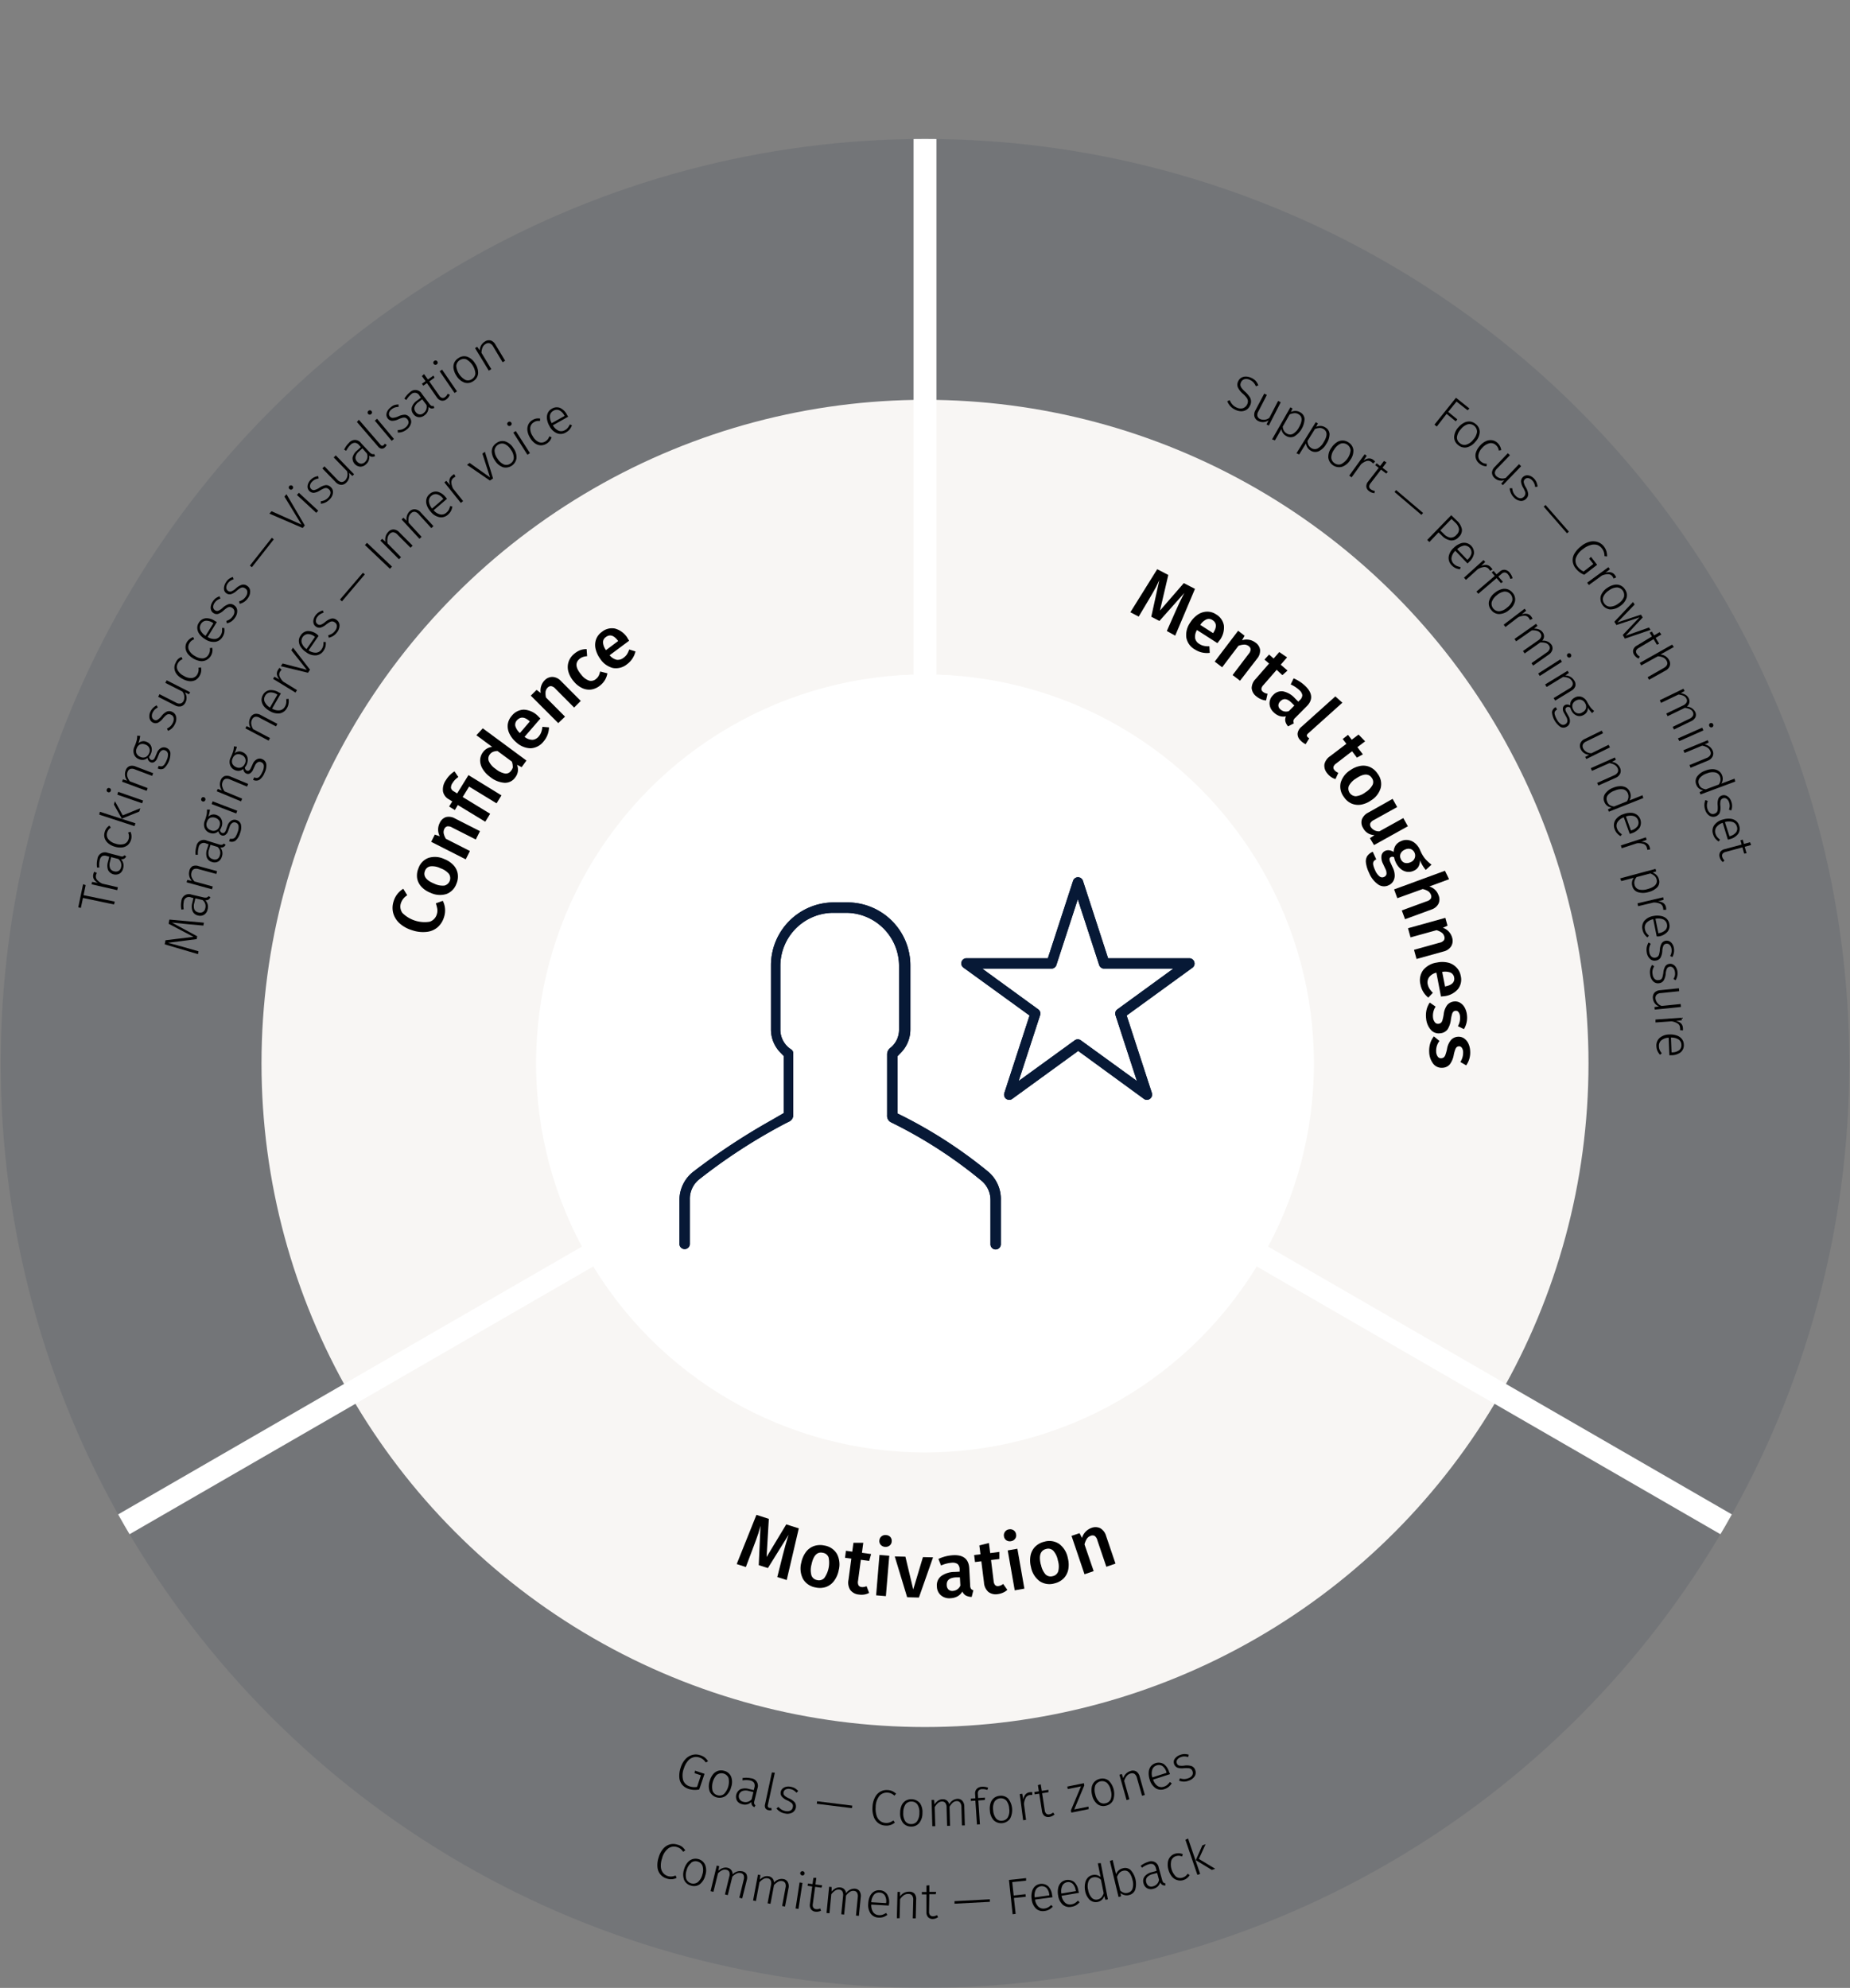 <svg xmlns="http://www.w3.org/2000/svg" xmlns:xlink="http://www.w3.org/1999/xlink" viewBox="0 0 404.3 434.36"><rect x="0" y="0" width="404.3" height="434.36" fill="#808080" stroke="none"/><defs><style>.cls-1{fill:none;}.cls-2,.cls-7{fill:#071936;}.cls-2{opacity:0.1;}.cls-3{fill:#f8f6f4;}.cls-4,.cls-6{fill:#fff;}.cls-5{clip-path:url(#clip-path);}.cls-6{stroke:#fff;stroke-miterlimit:10;stroke-width:5px;}</style><clipPath id="clip-path"><circle class="cls-1" cx="202.15" cy="232.36" r="202"/></clipPath></defs><title>exceptional-individuals-infographic-tint</title><g id="Layer_2" data-name="Layer 2"><g id="Icons"><circle class="cls-2" cx="202.15" cy="232.36" r="202"/><circle class="cls-3" cx="202.15" cy="232.36" r="145"/><circle class="cls-4" cx="202.15" cy="232.36" r="85"/><g class="cls-5"><line class="cls-6" x1="202.15" x2="202.15" y2="231.98"/><line class="cls-6" x1="202.15" y1="231.98" x2="403.05" y2="347.97"/><line class="cls-6" x1="1.25" y1="347.97" x2="202.15" y2="231.98"/></g><path d="M154,384a3.42,3.42,0,0,1,.74.84l-.5.26a3.44,3.44,0,0,0-.61-.68,2.51,2.51,0,0,0-.8-.41,2.21,2.21,0,0,0-1.25-.05,2.37,2.37,0,0,0-1.19.74,4.47,4.47,0,0,0-.92,1.67,4.12,4.12,0,0,0-.18,2.59,2.11,2.11,0,0,0,1.42,1.36,3.27,3.27,0,0,0,1.63.12l.84-2.54-1.4-.46.1-.55,2.09.69L152.81,391a4.43,4.43,0,0,1-2.34-.13,3.07,3.07,0,0,1-1.41-.93,2.75,2.75,0,0,1-.6-1.59,5.43,5.43,0,0,1,.31-2.16,4.71,4.71,0,0,1,1.08-1.87,3.18,3.18,0,0,1,1.51-.88,2.86,2.86,0,0,1,1.59.06A3.1,3.1,0,0,1,154,384Z"/><path d="M159.78,388.21a3.36,3.36,0,0,1,0,2.29,3.44,3.44,0,0,1-1.24,1.94,2.38,2.38,0,0,1-3.44-1,3.43,3.43,0,0,1,0-2.29,3.94,3.94,0,0,1,.72-1.45,2.34,2.34,0,0,1,1.1-.77,2.3,2.3,0,0,1,1.35,0A2.16,2.16,0,0,1,159.78,388.21Zm-3.07-.48a3.87,3.87,0,0,0-1,3.52,1.51,1.51,0,0,0,1.07,1,1.54,1.54,0,0,0,1.43-.25,3.87,3.87,0,0,0,1-3.52,1.66,1.66,0,0,0-2.5-.71Z"/><path d="M164.82,394.09a.66.66,0,0,0,.28.37l-.24.41a1.17,1.17,0,0,1-.52-.45,1.1,1.1,0,0,1-.12-.7,2,2,0,0,1-2,.51,1.82,1.82,0,0,1-1.16-.77,1.87,1.87,0,0,1,.78-2.52,2.84,2.84,0,0,1,1.82-.05l1.07.26.13-.53a1.42,1.42,0,0,0-.06-1.06,1.39,1.39,0,0,0-.92-.54,4.57,4.57,0,0,0-1.6,0l0-.51a4.91,4.91,0,0,1,1.85.05,1.64,1.64,0,0,1,1.4,2.22l-.66,2.7A1.29,1.29,0,0,0,164.82,394.09Zm-.54-1,.37-1.52-1-.24a2.28,2.28,0,0,0-1.38,0,1.23,1.23,0,0,0,.19,2.37A1.73,1.73,0,0,0,164.28,393.13Z"/><path d="M167.84,394.81a.46.46,0,0,0,.32.21.9.9,0,0,0,.4,0l.07.5a1.51,1.51,0,0,1-.7,0,1,1,0,0,1-.66-.42,1.18,1.18,0,0,1-.07-.87l1.49-6.95.64.06-1.51,7A.7.7,0,0,0,167.84,394.81Z"/><path d="M173.68,390.71a3.39,3.39,0,0,1,.76.63l-.38.37a2.77,2.77,0,0,0-.65-.54,2,2,0,0,0-.74-.27,1.48,1.48,0,0,0-.95.09.84.84,0,0,0-.48.63.77.77,0,0,0,.18.69,3.24,3.24,0,0,0,1,.63,3.56,3.56,0,0,1,1.28.89,1.58,1.58,0,0,1-.59,2.25,2.33,2.33,0,0,1-1.54.17,3.11,3.11,0,0,1-1.1-.4,3.29,3.29,0,0,1-.79-.7l.44-.34a2.7,2.7,0,0,0,.68.59,2.44,2.44,0,0,0,.86.32,1.6,1.6,0,0,0,1.06-.1.93.93,0,0,0,.53-.71,1,1,0,0,0,0-.59,1,1,0,0,0-.37-.45,5.32,5.32,0,0,0-.86-.5,3.17,3.17,0,0,1-1.18-.84,1.27,1.27,0,0,1-.22-1,1.31,1.31,0,0,1,.39-.71,1.62,1.62,0,0,1,.78-.4,2.2,2.2,0,0,1,1,0A2.93,2.93,0,0,1,173.68,390.71Z"/><path d="M186.25,394.53l-.07.55-7.67-.95.06-.55Z"/><path d="M195,391.36a3.47,3.47,0,0,1,.84.57l-.38.42a2.62,2.62,0,0,0-.71-.48,2.35,2.35,0,0,0-.79-.18,2.17,2.17,0,0,0-1.78.71,4,4,0,0,0-.81,2.47,5,5,0,0,0,.2,1.86,2.35,2.35,0,0,0,.78,1.15,2.08,2.08,0,0,0,1.19.43,2.1,2.1,0,0,0,.9-.11,3.15,3.15,0,0,0,.8-.43l.32.46a2.78,2.78,0,0,1-2.08.66,2.7,2.7,0,0,1-1.53-.54,2.94,2.94,0,0,1-1-1.38,5.09,5.09,0,0,1-.27-2.14,4.94,4.94,0,0,1,.53-2.09,3,3,0,0,1,1.17-1.26,2.8,2.8,0,0,1,1.57-.35A2.91,2.91,0,0,1,195,391.36Z"/><path d="M201,393.93a3.43,3.43,0,0,1,.59,2.21,3.4,3.4,0,0,1-.71,2.19,2.15,2.15,0,0,1-1.8.77,2.19,2.19,0,0,1-1.77-.84,3.39,3.39,0,0,1-.59-2.21,3.88,3.88,0,0,1,.33-1.59,2.31,2.31,0,0,1,.87-1,2.48,2.48,0,0,1,3.08.49Zm-3.1.31a3.14,3.14,0,0,0-.5,1.83,3.07,3.07,0,0,0,.41,1.83,1.51,1.51,0,0,0,1.28.66,1.54,1.54,0,0,0,1.32-.6,3.07,3.07,0,0,0,.51-1.83,3,3,0,0,0-.42-1.83,1.51,1.51,0,0,0-1.29-.66A1.54,1.54,0,0,0,197.9,394.24Z"/><path d="M210.3,393.47a1.86,1.86,0,0,1,.44,1.27l.11,4.11-.63,0-.11-4a1.63,1.63,0,0,0-.29-1,.9.9,0,0,0-.73-.31,1.38,1.38,0,0,0-.86.33,3.83,3.83,0,0,0-.72.9l.11,4.17-.64,0-.11-4a1.56,1.56,0,0,0-.28-1,.85.85,0,0,0-.73-.31,1.38,1.38,0,0,0-.87.33,3.83,3.83,0,0,0-.72.9l.12,4.17-.64,0-.16-5.75.55,0,.08,1a2.77,2.77,0,0,1,.77-.82,1.78,1.78,0,0,1,1-.32,1.43,1.43,0,0,1,.93.27,1.45,1.45,0,0,1,.52.84,2.18,2.18,0,0,1,1.79-1.2A1.35,1.35,0,0,1,210.3,393.47Z"/><path d="M213.9,391.21a1,1,0,0,0-.2.75l.06.92,1.52-.1-.06.52-1.42.1.35,5.22-.64.05-.35-5.23-1,.07,0-.52,1-.06-.06-.95a1.41,1.41,0,0,1,.35-1.1,1.64,1.64,0,0,1,1.14-.47,3.25,3.25,0,0,1,1.36.21l-.18.49a2.83,2.83,0,0,0-1.11-.18A1,1,0,0,0,213.9,391.21Z"/><path d="M220.33,393a4.05,4.05,0,0,1,.41,4.38,2.39,2.39,0,0,1-3.56.36,3.38,3.38,0,0,1-.85-2.12,4,4,0,0,1,.14-1.62,2.33,2.33,0,0,1,.74-1.12,2.29,2.29,0,0,1,1.26-.49A2.21,2.21,0,0,1,220.33,393Zm-3,.68a3,3,0,0,0-.28,1.87,3.14,3.14,0,0,0,.63,1.78,1.5,1.5,0,0,0,1.35.49,1.53,1.53,0,0,0,1.24-.75,3,3,0,0,0,.28-1.88,3.08,3.08,0,0,0-.63-1.77,1.67,1.67,0,0,0-2.59.26Z"/><path d="M225.59,391.6l0,.61a2.17,2.17,0,0,0-.51,0,1.2,1.2,0,0,0-.89.55,3.38,3.38,0,0,0-.41,1.41l.45,3.47-.63.08-.74-5.71.54-.07.22,1.27a2.32,2.32,0,0,1,.49-1.13,1.44,1.44,0,0,1,.94-.47A1.9,1.9,0,0,1,225.59,391.6Z"/><path d="M229.33,397a1.39,1.39,0,0,1-1.08-.23,1.61,1.61,0,0,1-.54-1.06l-.59-3.79-1,.15-.08-.51,1-.15-.22-1.36.62-.17.23,1.43,1.46-.23v.52l-1.39.22.58,3.76a1.13,1.13,0,0,0,.33.71.77.77,0,0,0,.67.15,1.66,1.66,0,0,0,.82-.4l.32.41A2.11,2.11,0,0,1,229.33,397Z"/><path d="M234.76,395.37l3.12-.63.05.55-3.8.77-.1-.48,2.21-5.26-2.89.59-.11-.54,3.63-.74.09.49Z"/><path d="M242.27,389.05a4.08,4.08,0,0,1,1,4.28,2.18,2.18,0,0,1-1.55,1.21,2.15,2.15,0,0,1-1.92-.36,3.44,3.44,0,0,1-1.14-2,3.93,3.93,0,0,1-.08-1.62,2.29,2.29,0,0,1,.58-1.21,2.34,2.34,0,0,1,1.17-.66A2.22,2.22,0,0,1,242.27,389.05Zm-2.92,1.09a3.17,3.17,0,0,0,0,1.9,3.1,3.1,0,0,0,.87,1.66,1.51,1.51,0,0,0,1.41.31,1.54,1.54,0,0,0,1.12-.91,3.12,3.12,0,0,0,0-1.91,3,3,0,0,0-.87-1.66,1.67,1.67,0,0,0-2.53.61Z"/><path d="M248.32,387.06a1.89,1.89,0,0,1,.75,1.14l1.12,4-.61.17-1.1-3.87a1.58,1.58,0,0,0-.54-.9,1.06,1.06,0,0,0-.87-.09,1.62,1.62,0,0,0-.85.56,3.25,3.25,0,0,0-.54,1.07l1.13,4-.61.18-1.56-5.54.52-.15.32.93a2.34,2.34,0,0,1,1.57-1.59A1.52,1.52,0,0,1,248.32,387.06Z"/><path d="M255.69,387.65,252,388.84a2.64,2.64,0,0,0,1,1.42,1.57,1.57,0,0,0,1.36.13,2,2,0,0,0,.72-.38,3.73,3.73,0,0,0,.58-.64l.41.29a3.18,3.18,0,0,1-.67.77,2.59,2.59,0,0,1-.9.48,2.17,2.17,0,0,1-1.95-.19,3.32,3.32,0,0,1-1.29-1.86,4.23,4.23,0,0,1-.22-1.6,2.38,2.38,0,0,1,.43-1.27,2.23,2.23,0,0,1,2.86-.55,3.31,3.31,0,0,1,1.17,1.77C255.61,387.36,255.65,387.51,255.69,387.65Zm-.78-.44a2.54,2.54,0,0,0-.85-1.31,1.42,1.42,0,0,0-1.31-.15,1.44,1.44,0,0,0-.92.88,2.81,2.81,0,0,0,0,1.74l3.09-1Z"/><path d="M258.8,383.26a3.42,3.42,0,0,1,1,.15l-.14.51a3.06,3.06,0,0,0-.83-.14,2.15,2.15,0,0,0-.77.15,1.52,1.52,0,0,0-.78.56.85.85,0,0,0-.09.79.74.74,0,0,0,.5.5,3.24,3.24,0,0,0,1.18,0,3.56,3.56,0,0,1,1.55.12,1.4,1.4,0,0,1,.79.88,1.5,1.5,0,0,1-.14,1.35,2.37,2.37,0,0,1-1.25.93,2.92,2.92,0,0,1-1.15.22,3.3,3.3,0,0,1-1-.2l.2-.52a2.85,2.85,0,0,0,.88.17,2.56,2.56,0,0,0,.91-.17,1.66,1.66,0,0,0,.87-.62,1,1,0,0,0,.09-.89,1.17,1.17,0,0,0-.32-.5,1.09,1.09,0,0,0-.56-.2,6.66,6.66,0,0,0-1,0,3.1,3.1,0,0,1-1.44-.12,1.36,1.36,0,0,1-.74-1.59A1.67,1.67,0,0,1,257,384a2.3,2.3,0,0,1,.84-.52A3,3,0,0,1,258.8,383.26Z"/><path d="M169.87,344.59l1.18-4.7c.42-1.64.77-2.92,1.07-3.86l.22-.68-4.52,7.27-2-.63.38-8.61c-.13.52-.28,1-.44,1.56q-.39,1.21-1.08,3L163,342.4l-2-.65L165.31,331l2.71.87-.49,8.34,4.3-7.13,2.74.87-2.64,11.29Z"/><path d="M182.91,339.54a5,5,0,0,1,.38,3.57,5.68,5.68,0,0,1-1,2.3,3.82,3.82,0,0,1-1.74,1.33,4.21,4.21,0,0,1-2.3.12,3.92,3.92,0,0,1-2.75-1.84,5,5,0,0,1-.38-3.6,5.69,5.69,0,0,1,1-2.29,3.75,3.75,0,0,1,1.75-1.31,4.21,4.21,0,0,1,2.3-.12A3.88,3.88,0,0,1,182.91,339.54Zm-5.57,2.34a4.44,4.44,0,0,0,0,2.37,1.59,1.59,0,0,0,1.25,1,1.57,1.57,0,0,0,1.55-.45,5.77,5.77,0,0,0,.94-4.51,1.58,1.58,0,0,0-1.24-1C178.59,339,177.75,339.89,177.34,341.88Z"/><path d="M188.88,348.41a4,4,0,0,1-1.19,0,2.61,2.61,0,0,1-1.87-1,3,3,0,0,1-.39-2.22l.62-4.63-1.38-.18.2-1.53,1.38.19.26-1.94,2.15,0-.29,2.19,2,.27-.41,1.5-1.83-.24-.61,4.57a1.52,1.52,0,0,0,.1,1,.86.86,0,0,0,.67.38,2.12,2.12,0,0,0,1.09-.19l.56,1.47A3.47,3.47,0,0,1,188.88,348.41Z"/><path d="M191.47,348.58l.73-8.82,2.14.17-.74,8.83Zm3.1-12.75a1.26,1.26,0,0,1,.3,1,1.18,1.18,0,0,1-.46.88,1.45,1.45,0,0,1-1.93-.16,1.23,1.23,0,0,1-.3-.95,1.27,1.27,0,0,1,.45-.89,1.29,1.29,0,0,1,1-.29A1.31,1.31,0,0,1,194.57,335.83Z"/><path d="M198.25,349l-2.71-8.92,2.33.06,1.71,7.17,2.12-7.08,2.21.05-3.09,8.79Z"/><path d="M212.19,347.14a1,1,0,0,0,.53.34l-.37,1.45a3,3,0,0,1-1.25-.29,1.86,1.86,0,0,1-.78-.89,2.94,2.94,0,0,1-1.07,1.06,3.48,3.48,0,0,1-1.5.4,2.83,2.83,0,0,1-2.13-.64,2.6,2.6,0,0,1-.87-1.93,2.53,2.53,0,0,1,.92-2.25,5.05,5.05,0,0,1,2.94-.92l1.11-.06,0-.5a1.56,1.56,0,0,0-.46-1.18,1.93,1.93,0,0,0-1.28-.27,7.16,7.16,0,0,0-2.32.6l-.58-1.43a8.69,8.69,0,0,1,3.18-.81q3.39-.19,3.56,2.85l.2,3.71A1.51,1.51,0,0,0,212.19,347.14Zm-2.31-.69-.1-1.79-.88,0c-1.38.08-2.05.62-2,1.65a1.43,1.43,0,0,0,.37,1,1.23,1.23,0,0,0,1,.3A1.89,1.89,0,0,0,209.88,346.45Z"/><path d="M219.19,348a4.19,4.19,0,0,1-1.15.32,2.63,2.63,0,0,1-2.06-.5,3,3,0,0,1-.94-2.05l-.58-4.63-1.38.17-.19-1.53,1.38-.17-.24-1.94,2.09-.52.28,2.2,2-.26,0,1.56-1.82.22.57,4.59a1.51,1.51,0,0,0,.34.9.85.85,0,0,0,.74.19,2,2,0,0,0,1-.46l.91,1.29A3.16,3.16,0,0,1,219.19,348Z"/><path d="M221.52,334.37a1.25,1.25,0,0,1,.53.85,1.18,1.18,0,0,1-.21,1,1.3,1.3,0,0,1-.9.53,1.34,1.34,0,0,1-1-.19,1.23,1.23,0,0,1-.53-.85,1.27,1.27,0,0,1,.21-1,1.25,1.25,0,0,1,.88-.54A1.33,1.33,0,0,1,221.52,334.37Zm.24,13.12-1.53-8.72,2.11-.37,1.53,8.72Z"/><path d="M231.49,337.36a5,5,0,0,1,1.87,3.07,5.78,5.78,0,0,1,.1,2.5,3.86,3.86,0,0,1-1,1.94,4.17,4.17,0,0,1-2,1.1,3.86,3.86,0,0,1-3.27-.49,5,5,0,0,1-1.88-3.08,5.74,5.74,0,0,1-.1-2.49,3.84,3.84,0,0,1,1-1.94,4.2,4.2,0,0,1,2-1.1A3.87,3.87,0,0,1,231.49,337.36Zm-4,4.51a4.48,4.48,0,0,0,1,2.14,1.61,1.61,0,0,0,1.57.38,1.58,1.58,0,0,0,1.21-1.07,4.47,4.47,0,0,0-.08-2.36,4.4,4.4,0,0,0-1-2.12,1.56,1.56,0,0,0-1.55-.39Q226.74,338.9,227.46,341.87Z"/><path d="M240.46,333.92a2.78,2.78,0,0,1,1.26,1.67l2.06,6.06-2,.69-1.95-5.75a1.71,1.71,0,0,0-.62-1,1,1,0,0,0-.87,0,1.61,1.61,0,0,0-.83.65,4,4,0,0,0-.5,1.22l2,5.83-2,.69-2.84-8.39,1.76-.59.53,1.05a3.3,3.3,0,0,1,2.1-2.21A2.41,2.41,0,0,1,240.46,333.92Z"/><path d="M44.44,202.24l-3.61-.33c-1.41-.13-2.5-.24-3.28-.33l5.55,3-.12.62-6.27.8c.43.11,1.48.39,3.17.86l3.5,1-.11.62L36,206.34l.16-.89,6.12-.75-5.43-2.86.17-.91,7.54.68Z"/><path d="M45.21,196.1a.79.79,0,0,0,.37-.29l.41.24a1.22,1.22,0,0,1-.44.52,1.16,1.16,0,0,1-.7.13,2,2,0,0,1,.52,2,1.73,1.73,0,0,1-.75,1.16,1.67,1.67,0,0,1-1.33.18,1.64,1.64,0,0,1-1.2-.93,2.82,2.82,0,0,1-.07-1.82l.25-1.07-.53-.13a1.13,1.13,0,0,0-1.59,1,4.33,4.33,0,0,0,0,1.59l-.51.06a5,5,0,0,1,0-1.86,1.64,1.64,0,0,1,2.21-1.41l2.7.63A1.42,1.42,0,0,0,45.21,196.1Zm-1,.55-1.52-.36-.23,1a2.29,2.29,0,0,0,0,1.39,1.18,1.18,0,0,0,.89.68,1.23,1.23,0,0,0,1-.1,1.19,1.19,0,0,0,.51-.79A1.69,1.69,0,0,0,44.25,196.65Z"/><path d="M42.08,189.26a1.89,1.89,0,0,1,1.36,0l4,1.09-.17.61-3.88-1.06a1.5,1.5,0,0,0-1,0,1,1,0,0,0-.53.7,1.68,1.68,0,0,0,0,1,3.23,3.23,0,0,0,.64,1l4,1.1-.17.61-5.55-1.52.15-.53,1,.21a2.3,2.3,0,0,1-.55-2.16A1.52,1.52,0,0,1,42.08,189.26Z"/><path d="M48.52,184.58a.73.73,0,0,0,.39-.27l.39.28a1,1,0,0,1-1.18.56,2,2,0,0,1,.37,2,1.77,1.77,0,0,1-.83,1.11,1.67,1.67,0,0,1-1.34.08,1.64,1.64,0,0,1-1.13-1,2.81,2.81,0,0,1,.07-1.82l.33-1.05-.53-.17a1.14,1.14,0,0,0-1.66.88,4.72,4.72,0,0,0-.15,1.59h-.51a4.94,4.94,0,0,1,.18-1.85,1.62,1.62,0,0,1,2.3-1.24l2.65.83A1.4,1.4,0,0,0,48.52,184.58Zm-1,.47L46,184.58l-.3,1a2.17,2.17,0,0,0-.08,1.38,1.19,1.19,0,0,0,.84.75,1.21,1.21,0,0,0,1,0,1.18,1.18,0,0,0,.57-.76A1.69,1.69,0,0,0,47.53,185.05Z"/><path d="M45.51,178.48a1.61,1.61,0,0,1,1.8-.4,1.78,1.78,0,0,1,1.1,1,2.11,2.11,0,0,1,0,1.6,2.48,2.48,0,0,1-.35.67,1,1,0,0,0,.16.4.73.73,0,0,0,.31.24c.38.13.66-.09.87-.67l.31-.88a2.06,2.06,0,0,1,.84-1.13,1.32,1.32,0,0,1,1.16-.12,1.41,1.41,0,0,1,.95,1,3.4,3.4,0,0,1-.22,1.91,3.28,3.28,0,0,1-1,1.6,1.44,1.44,0,0,1-1.37.11l.2-.56a1.26,1.26,0,0,0,.68,0,1,1,0,0,0,.52-.4,4.8,4.8,0,0,0,.46-1,2.73,2.73,0,0,0,.2-1.42.89.89,0,0,0-.61-.69.82.82,0,0,0-.78.09,1.57,1.57,0,0,0-.56.82l-.31.88a1.63,1.63,0,0,1-.62.89.87.87,0,0,1-.81.11.94.94,0,0,1-.45-.34,1.47,1.47,0,0,1-.26-.58,1.68,1.68,0,0,1-.86.47,1.92,1.92,0,0,1-1-.09,1.88,1.88,0,0,1-1.13-1,2.18,2.18,0,0,1,0-1.63,8.66,8.66,0,0,0,.44-1.46,4.91,4.91,0,0,0,.05-1h.65A7.4,7.4,0,0,1,45.51,178.48Zm-.28,2.24a1.48,1.48,0,0,0,.87.7,1.35,1.35,0,0,0,1.86-.88,1.49,1.49,0,0,0,0-1.14,1.73,1.73,0,0,0-2-.72,1.42,1.42,0,0,0-.72.89A1.39,1.39,0,0,0,45.23,180.72Z"/><path d="M44.24,174.21a.45.45,0,0,1,.36,0,.47.47,0,0,1,.26.24.5.5,0,0,1,0,.38.45.45,0,0,1-.25.27.43.43,0,0,1-.35,0,.39.39,0,0,1-.26-.24.43.43,0,0,1,0-.37A.53.53,0,0,1,44.24,174.21Zm7.38,3.54-5.37-2.06.22-.6,5.38,2.06Z"/><path d="M49.08,169.58a1.92,1.92,0,0,1,1.35.12l3.8,1.58-.24.59-3.72-1.55a1.56,1.56,0,0,0-1-.13,1,1,0,0,0-.61.63,1.6,1.6,0,0,0-.09,1,3.17,3.17,0,0,0,.5,1.09l3.85,1.6-.24.59-5.31-2.21.21-.51.92.33a2.29,2.29,0,0,1-.27-2.21A1.55,1.55,0,0,1,49.08,169.58Z"/><path d="M51.25,164.62a1.57,1.57,0,0,1,1.82-.24,1.79,1.79,0,0,1,1,1.08,2.51,2.51,0,0,1-.57,2.23,1.09,1.09,0,0,0,.13.42.66.66,0,0,0,.29.26c.36.16.66,0,.92-.58l.39-.85a2,2,0,0,1,.94-1.05,1.3,1.3,0,0,1,1.17,0A1.4,1.4,0,0,1,58.2,167a3.42,3.42,0,0,1-.39,1.88,3.27,3.27,0,0,1-1.13,1.51,1.42,1.42,0,0,1-1.37,0l.24-.54a1.26,1.26,0,0,0,.68.12.94.94,0,0,0,.55-.36,4.44,4.44,0,0,0,.55-.93,2.64,2.64,0,0,0,.33-1.39.89.89,0,0,0-.55-.74.82.82,0,0,0-.79,0,1.61,1.61,0,0,0-.62.77l-.39.85a1.7,1.7,0,0,1-.7.83.86.86,0,0,1-.82,0,1,1,0,0,1-.42-.37,1.57,1.57,0,0,1-.2-.61,1.73,1.73,0,0,1-.9.4,1.9,1.9,0,0,1-1-.19,1.83,1.83,0,0,1-1-1.12,2.1,2.1,0,0,1,.15-1.61,9.64,9.64,0,0,0,.56-1.42,5.31,5.31,0,0,0,.15-1l.64.08A7.39,7.39,0,0,1,51.25,164.62Zm-.49,2.2a1.51,1.51,0,0,0,.81.78,1.42,1.42,0,0,0,1.13.09,1.49,1.49,0,0,0,.8-.8,1.33,1.33,0,0,0-.71-1.93,1.48,1.48,0,0,0-1.13-.11,1.4,1.4,0,0,0-.8.82A1.44,1.44,0,0,0,50.76,166.82Z"/><path d="M55.64,156a1.88,1.88,0,0,1,1.34.24l3.64,1.92-.3.56-3.56-1.87a1.46,1.46,0,0,0-1-.23,1,1,0,0,0-.66.57,1.61,1.61,0,0,0-.19,1,3.32,3.32,0,0,0,.41,1.13L59,161.26l-.29.57-5.09-2.69.26-.48.89.4a2.29,2.29,0,0,1-.07-2.22A1.51,1.51,0,0,1,55.64,156Z"/><path d="M61.38,151.51l-1.91,3.32a2.58,2.58,0,0,0,1.71.37,1.56,1.56,0,0,0,1.1-.82,2,2,0,0,0,.27-.75,3.15,3.15,0,0,0,0-.87l.51-.06a3.25,3.25,0,0,1,0,1,2.53,2.53,0,0,1-.34,1,2.24,2.24,0,0,1-1.57,1.17,3.35,3.35,0,0,1-2.21-.52,4.33,4.33,0,0,1-1.24-1,2.46,2.46,0,0,1-.53-1.23,2.08,2.08,0,0,1,.28-1.25,2,2,0,0,1,1.48-1.07,3.22,3.22,0,0,1,2.05.52A3.73,3.73,0,0,1,61.38,151.51Zm-.87.19a2.44,2.44,0,0,0-1.51-.4,1.37,1.37,0,0,0-1.07.76,1.42,1.42,0,0,0-.1,1.27A2.89,2.89,0,0,0,59,154.6l1.62-2.81Z"/><path d="M61.08,145.92l.46.42a2.13,2.13,0,0,0-.33.4,1.19,1.19,0,0,0-.13,1,3.49,3.49,0,0,0,.83,1.21l3,1.84-.33.54-4.9-3,.29-.47,1.12.63a2.38,2.38,0,0,1-.57-1.1,1.45,1.45,0,0,1,.23-1A2.61,2.61,0,0,1,61.08,145.92Z"/><path d="M67.31,147l-5.94-1.44.39-.59,5.3,1.39-3.4-4.28.37-.57,3.72,4.82Z"/><path d="M69.62,138.94l-2.18,3.16a2.65,2.65,0,0,0,1.68.51,1.61,1.61,0,0,0,1.16-.73,2.28,2.28,0,0,0,.34-.73,3.78,3.78,0,0,0,.07-.87h.5a3.38,3.38,0,0,1-.06,1,2.84,2.84,0,0,1-.43.92,2.19,2.19,0,0,1-1.66,1,3.27,3.27,0,0,1-2.15-.7,4.2,4.2,0,0,1-1.16-1.14,2.37,2.37,0,0,1-.42-1.27,2,2,0,0,1,.38-1.21,2,2,0,0,1,1.56-1,3.29,3.29,0,0,1,2,.69A4,4,0,0,1,69.62,138.94Zm-.89.13a2.44,2.44,0,0,0-1.47-.53,1.52,1.52,0,0,0-1.32,1.93A2.79,2.79,0,0,0,67,141.83l1.84-2.67Z"/><path d="M69.66,133.78a3.08,3.08,0,0,1,.9-.4l.16.5a2.62,2.62,0,0,0-.77.34,2.07,2.07,0,0,0-.57.54,1.53,1.53,0,0,0-.35.9.84.84,0,0,0,.35.7.76.76,0,0,0,.7.15,3.27,3.27,0,0,0,1-.61,3.56,3.56,0,0,1,1.36-.74,1.4,1.4,0,0,1,1.14.31,1.45,1.45,0,0,1,.62,1.21,2.39,2.39,0,0,1-.53,1.46,2.93,2.93,0,0,1-1.83,1.2l-.11-.54a3,3,0,0,0,.83-.34,2.53,2.53,0,0,0,.67-.64,1.64,1.64,0,0,0,.39-1,.93.93,0,0,0-.4-.79,1.16,1.16,0,0,0-.55-.25,1.07,1.07,0,0,0-.57.13,8.22,8.22,0,0,0-.83.55,3.22,3.22,0,0,1-1.27.69,1.29,1.29,0,0,1-1-.27,1.24,1.24,0,0,1-.47-.67,1.7,1.7,0,0,1,0-.87,2.52,2.52,0,0,1,.43-.89A2.87,2.87,0,0,1,69.66,133.78Z"/><path d="M79.31,125.15l.42.35-5,5.9L74.3,131Z"/><path d="M85.22,124.28l-5.47-5.19.45-.48,5.47,5.19Z"/><path d="M86.07,115.69a1.82,1.82,0,0,1,1.2.63l2.91,2.91-.46.45-2.84-2.85a1.49,1.49,0,0,0-.91-.52,1,1,0,0,0-.8.34,1.58,1.58,0,0,0-.47.91,3.27,3.27,0,0,0,0,1.19l2.94,3-.45.45-4.06-4.08.39-.39.73.66a2.33,2.33,0,0,1,.59-2.15A1.49,1.49,0,0,1,86.07,115.69Z"/><path d="M90.75,111.29a1.87,1.87,0,0,1,1.19.67l2.79,3-.47.43-2.73-3a1.52,1.52,0,0,0-.89-.56,1,1,0,0,0-.81.32,1.7,1.7,0,0,0-.52.88,3.46,3.46,0,0,0,0,1.2l2.82,3.07-.46.43-3.9-4.23.4-.38.71.69a2.31,2.31,0,0,1,.67-2.12A1.5,1.5,0,0,1,90.75,111.29Z"/><path d="M97.68,109l-2.91,2.49a2.62,2.62,0,0,0,1.48.92,1.57,1.57,0,0,0,1.31-.4,2.26,2.26,0,0,0,.52-.62,3.55,3.55,0,0,0,.29-.82l.49.11a3.23,3.23,0,0,1-.32,1,2.94,2.94,0,0,1-.65.78A2.17,2.17,0,0,1,96,113a3.23,3.23,0,0,1-1.9-1.23,4.11,4.11,0,0,1-.83-1.4,2.44,2.44,0,0,1-.08-1.33,2.06,2.06,0,0,1,.68-1.08,2,2,0,0,1,1.75-.52,3.32,3.32,0,0,1,1.76,1.18A3,3,0,0,1,97.68,109Zm-.89-.11a2.44,2.44,0,0,0-1.28-.89,1.4,1.4,0,0,0-1.26.36,1.42,1.42,0,0,0-.52,1.17,2.86,2.86,0,0,0,.7,1.59L96.9,109Z"/><path d="M99.27,103.6l.28.55a2.27,2.27,0,0,0-.44.27,1.2,1.2,0,0,0-.47.93,3.38,3.38,0,0,0,.38,1.41l2.19,2.73-.5.4-3.6-4.49.43-.34.85,1a2.34,2.34,0,0,1-.17-1.23,1.47,1.47,0,0,1,.56-.89A2.59,2.59,0,0,1,99.27,103.6Z"/><path d="M107.06,105l-5-3.43.57-.42,4.47,3.17-1.68-5.2.55-.4,1.78,5.82Z"/><path d="M110.42,96.45a3.35,3.35,0,0,1,1.77,1.45,3.4,3.4,0,0,1,.69,2.19,2.39,2.39,0,0,1-2.95,2,3.42,3.42,0,0,1-1.76-1.46,3.94,3.94,0,0,1-.65-1.49,2.28,2.28,0,0,1,.11-1.33,2.32,2.32,0,0,1,.87-1A2.15,2.15,0,0,1,110.42,96.45Zm-2.34,2a3.1,3.1,0,0,0,.65,1.78,3.17,3.17,0,0,0,1.4,1.26,1.55,1.55,0,0,0,1.43-.21,1.52,1.52,0,0,0,.72-1.25,3,3,0,0,0-.65-1.79,3,3,0,0,0-1.4-1.25,1.66,1.66,0,0,0-2.15,1.46Z"/><path d="M111.45,92.14a.5.5,0,0,1,.29.21.44.44,0,0,1,.06.35.5.5,0,0,1-.22.3.47.47,0,0,1-.36.07.44.44,0,0,1-.29-.21.48.48,0,0,1-.07-.35.45.45,0,0,1,.22-.29A.46.46,0,0,1,111.45,92.14Zm3.82,7.23-3.09-4.85.54-.34L115.81,99Z"/><path d="M117.17,91.46a2.52,2.52,0,0,1,.87,0L118,92a1.8,1.8,0,0,0-1.33.26,1.56,1.56,0,0,0-.79,1.21,3,3,0,0,0,.54,1.83,2.89,2.89,0,0,0,1.34,1.3,1.57,1.57,0,0,0,1.42-.15,1.91,1.91,0,0,0,.54-.47,2.4,2.4,0,0,0,.33-.64l.5.21a2.43,2.43,0,0,1-1.09,1.38,2.3,2.3,0,0,1-1.28.37,2.33,2.33,0,0,1-1.26-.43,3.91,3.91,0,0,1-1.08-1.21,4.11,4.11,0,0,1-.57-1.53,2.48,2.48,0,0,1,.18-1.34,2.23,2.23,0,0,1,.9-1A2.6,2.6,0,0,1,117.17,91.46Z"/><path d="M124.17,91.05l-3.35,1.88a2.68,2.68,0,0,0,1.28,1.19,1.59,1.59,0,0,0,1.37-.14,1.87,1.87,0,0,0,.62-.51,3.36,3.36,0,0,0,.45-.74l.46.21a3.64,3.64,0,0,1-.51.89,2.81,2.81,0,0,1-.79.64,2.2,2.2,0,0,1-2,.19,3.29,3.29,0,0,1-1.62-1.57,4.13,4.13,0,0,1-.54-1.54,2.4,2.4,0,0,1,.18-1.32,2,2,0,0,1,.88-.92,2,2,0,0,1,1.82-.17,3.27,3.27,0,0,1,1.5,1.5Zm-.85-.28a2.51,2.51,0,0,0-1.09-1.12,1.36,1.36,0,0,0-1.3.11,1.41,1.41,0,0,0-.74,1,2.88,2.88,0,0,0,.38,1.7l2.83-1.58Z"/><path d="M149.09,403.54a3.2,3.2,0,0,1,.67.77l-.47.31a2.86,2.86,0,0,0-.56-.65,2.38,2.38,0,0,0-.73-.37,2.13,2.13,0,0,0-1.9.24,3.9,3.9,0,0,0-1.4,2.18,4.82,4.82,0,0,0-.28,1.85,2.29,2.29,0,0,0,.46,1.31,2.09,2.09,0,0,0,1,.72,2.18,2.18,0,0,0,.91.12,3.17,3.17,0,0,0,.87-.22l.2.53a2.82,2.82,0,0,1-2.18.12,2.79,2.79,0,0,1-2-2.51,5.08,5.08,0,0,1,.28-2.14,4.91,4.91,0,0,1,1-1.88,3.06,3.06,0,0,1,1.45-.92,2.82,2.82,0,0,1,1.6.05A2.88,2.88,0,0,1,149.09,403.54Z"/><path d="M154.12,407.53a3.34,3.34,0,0,1,0,2.28,3.41,3.41,0,0,1-1.24,1.94A2.16,2.16,0,0,1,151,412a2.19,2.19,0,0,1-1.5-1.26,3.46,3.46,0,0,1,0-2.28,4,4,0,0,1,.73-1.46,2.41,2.41,0,0,1,1.1-.77,2.39,2.39,0,0,1,1.35,0A2.21,2.21,0,0,1,154.12,407.53Zm-3.07-.49a3,3,0,0,0-1,1.63,3.17,3.17,0,0,0-.07,1.89,1.67,1.67,0,0,0,2.5.71,3.09,3.09,0,0,0,1-1.64,3.05,3.05,0,0,0,.06-1.88,1.54,1.54,0,0,0-1.08-1A1.52,1.52,0,0,0,151.05,407Z"/><path d="M163.11,409.47a1.88,1.88,0,0,1,.09,1.34l-1,4-.63-.15.95-3.91a1.56,1.56,0,0,0,0-1,.84.84,0,0,0-.62-.48,1.34,1.34,0,0,0-.92.09,3.53,3.53,0,0,0-.93.68l-1,4.05-.62-.15.95-3.91a1.63,1.63,0,0,0,0-1,.86.86,0,0,0-.62-.48,1.36,1.36,0,0,0-.93.09,3.34,3.34,0,0,0-.92.68l-1,4.05-.62-.15,1.35-5.59.53.13-.17,1a2.81,2.81,0,0,1,1-.6,1.89,1.89,0,0,1,1-.05,1.45,1.45,0,0,1,.82.51,1.5,1.5,0,0,1,.29.94,2.17,2.17,0,0,1,2-.69A1.35,1.35,0,0,1,163.11,409.47Z"/><path d="M172.16,411.24a1.9,1.9,0,0,1,.16,1.34l-.76,4-.63-.11.74-4a1.58,1.58,0,0,0-.06-1,.9.9,0,0,0-.65-.45,1.37,1.37,0,0,0-.91.14,3.75,3.75,0,0,0-.9.73l-.77,4.1-.63-.12.75-4a1.61,1.61,0,0,0-.07-1,.88.88,0,0,0-.65-.46,1.4,1.4,0,0,0-.92.14,3.53,3.53,0,0,0-.89.73l-.77,4.1-.62-.12,1.06-5.65.54.1-.13,1a3,3,0,0,1,.92-.64,1.78,1.78,0,0,1,1-.1,1.42,1.42,0,0,1,.85.46,1.48,1.48,0,0,1,.34.92,2.17,2.17,0,0,1,2-.78A1.32,1.32,0,0,1,172.16,411.24Z"/><path d="M173.87,417l.87-5.68.63.09-.87,5.69Zm1.89-7.95a.48.48,0,0,1-.1.65.5.5,0,0,1-.37.08.47.47,0,0,1-.31-.19.41.41,0,0,1-.09-.34.43.43,0,0,1,.19-.31.51.51,0,0,1,.68.11Z"/><path d="M178.24,417.71a1.39,1.39,0,0,1-1-.52A1.63,1.63,0,0,1,177,416l.51-3.81-1-.13.06-.51,1,.13.19-1.36h.64l-.19,1.44,1.47.19-.15.51-1.39-.19-.51,3.77a1.12,1.12,0,0,0,.11.78.78.78,0,0,0,.6.33,1.61,1.61,0,0,0,.9-.15l.19.48A2.12,2.12,0,0,1,178.24,417.71Z"/><path d="M187.83,413.2a1.92,1.92,0,0,1,.28,1.32l-.41,4.1-.63-.07.39-4a1.57,1.57,0,0,0-.16-1,.84.84,0,0,0-.68-.39,1.32,1.32,0,0,0-.9.22,3.61,3.61,0,0,0-.83.8l-.41,4.15-.63-.06.4-4a1.65,1.65,0,0,0-.16-1,.87.87,0,0,0-.69-.39,1.35,1.35,0,0,0-.9.22,3.62,3.62,0,0,0-.83.8l-.4,4.15-.64-.06.57-5.73.54.06,0,1a2.73,2.73,0,0,1,.86-.72,1.76,1.76,0,0,1,1-.19,1.4,1.4,0,0,1,.89.38,1.51,1.51,0,0,1,.41.89,2.17,2.17,0,0,1,1.92-1A1.36,1.36,0,0,1,187.83,413.2Z"/><path d="M194.24,416.37l-3.83-.22a2.69,2.69,0,0,0,.43,1.69,1.61,1.61,0,0,0,1.23.62,2,2,0,0,0,.8-.09,3.54,3.54,0,0,0,.78-.39l.27.42a3.29,3.29,0,0,1-.9.48,2.78,2.78,0,0,1-1,.12,2.22,2.22,0,0,1-1.75-.89,3.26,3.26,0,0,1-.52-2.2,4.17,4.17,0,0,1,.37-1.58,2.36,2.36,0,0,1,.86-1,2.09,2.09,0,0,1,1.24-.31,2,2,0,0,1,1.62.84,3.2,3.2,0,0,1,.46,2.07C194.28,416.07,194.26,416.22,194.24,416.37Zm-.57-.69a2.48,2.48,0,0,0-.31-1.54,1.38,1.38,0,0,0-1.16-.61A1.4,1.4,0,0,0,191,414a2.86,2.86,0,0,0-.6,1.64l3.24.19Z"/><path d="M199.84,413.75a1.83,1.83,0,0,1,.38,1.31l-.1,4.11-.64,0,.1-4a1.54,1.54,0,0,0-.25-1,1,1,0,0,0-.8-.34,1.62,1.62,0,0,0-1,.28,3.43,3.43,0,0,0-.83.86l-.1,4.17H196l.14-5.75h.55l0,1a2.3,2.3,0,0,1,2-1.05A1.49,1.49,0,0,1,199.84,413.75Z"/><path d="M203.82,419.3a1.36,1.36,0,0,1-1-.4,1.61,1.61,0,0,1-.36-1.13l0-3.84h-1v-.52h1V412l.64-.07v1.45l1.48,0-.08.51h-1.41l-.05,3.8a1.17,1.17,0,0,0,.2.76.81.81,0,0,0,.64.25,1.62,1.62,0,0,0,.88-.25l.25.45A2.12,2.12,0,0,1,203.82,419.3Z"/><path d="M216.32,415l0,.55-7.72.41,0-.55Z"/><path d="M221.21,411.24l.32,2.93,2.59-.28.06.55-2.6.27.38,3.48-.66.07-.8-7.49,3.74-.4,0,.55Z"/><path d="M230,414.55l-3.8.51a2.58,2.58,0,0,0,.75,1.58,1.59,1.59,0,0,0,1.32.37,2.11,2.11,0,0,0,.77-.24,3.36,3.36,0,0,0,.69-.53l.35.36a3.13,3.13,0,0,1-.8.64,2.64,2.64,0,0,1-1,.31,2.21,2.21,0,0,1-1.88-.53,3.31,3.31,0,0,1-.94-2.06,4.11,4.11,0,0,1,.07-1.62,2.4,2.4,0,0,1,.65-1.17,2.2,2.2,0,0,1,2.91,0,3.33,3.33,0,0,1,.84,1.95C230,414.24,230,414.4,230,414.55Zm-.69-.58a2.52,2.52,0,0,0-.6-1.44,1.52,1.52,0,0,0-2.32.32,2.79,2.79,0,0,0-.27,1.73l3.21-.44Z"/><path d="M235.79,413.59l-3.79.64a2.63,2.63,0,0,0,.81,1.55,1.59,1.59,0,0,0,1.33.33,2.07,2.07,0,0,0,.76-.27,3.18,3.18,0,0,0,.67-.55l.36.35a3,3,0,0,1-.78.66,2.56,2.56,0,0,1-1,.34,2.19,2.19,0,0,1-1.9-.47,3.27,3.27,0,0,1-1-2,4.18,4.18,0,0,1,0-1.62,2.38,2.38,0,0,1,.61-1.19,2.23,2.23,0,0,1,2.91-.12,3.24,3.24,0,0,1,.9,1.92A3.87,3.87,0,0,1,235.79,413.59Zm-.71-.55a2.51,2.51,0,0,0-.65-1.43,1.4,1.4,0,0,0-1.26-.34,1.44,1.44,0,0,0-1,.74,2.86,2.86,0,0,0-.21,1.73l3.2-.54Z"/><path d="M242.12,415l-.54.11-.25-.85a2,2,0,0,1-.53.85,2,2,0,0,1-2.66,0,3.61,3.61,0,0,1-1-2,4.11,4.11,0,0,1,0-1.59,2.38,2.38,0,0,1,.55-1.2,1.92,1.92,0,0,1,1.1-.62,2,2,0,0,1,1.74.44l-.61-3,.64-.05Zm-1.43-.4a2.51,2.51,0,0,0,.51-.92l-.59-2.94a1.79,1.79,0,0,0-1.65-.55,1.42,1.42,0,0,0-1.08.87,3.13,3.13,0,0,0-.08,1.88,3.33,3.33,0,0,0,.77,1.7,1.33,1.33,0,0,0,1.26.41A1.65,1.65,0,0,0,240.69,414.61Z"/><path d="M247.09,408.61a4.57,4.57,0,0,1,1,4.29,1.84,1.84,0,0,1-1.37,1.17,1.87,1.87,0,0,1-1,0,2.1,2.1,0,0,1-.84-.43l.11.72-.54.13-1.9-7.87.61-.22.75,3.13a2,2,0,0,1,1.46-1.3A1.77,1.77,0,0,1,247.09,408.61Zm.41,4.08a3.34,3.34,0,0,0,0-1.91c-.38-1.59-1.08-2.26-2.08-2a1.56,1.56,0,0,0-.8.46,3.2,3.2,0,0,0-.52.88l.71,2.95a2.07,2.07,0,0,0,.8.5,1.49,1.49,0,0,0,.89,0A1.36,1.36,0,0,0,247.5,412.69Z"/><path d="M254.23,411.32a.71.71,0,0,0,.44.18l0,.48a1.17,1.17,0,0,1-.67-.14,1.1,1.1,0,0,1-.44-.55,2,2,0,0,1-1.48,1.4,1.75,1.75,0,0,1-1.38-.1,1.67,1.67,0,0,1-.79-1.08,1.63,1.63,0,0,1,.24-1.5,2.79,2.79,0,0,1,1.56-.93l1.06-.3-.15-.53a1.42,1.42,0,0,0-.56-.89,1.46,1.46,0,0,0-1.07,0,4.74,4.74,0,0,0-1.42.74l-.29-.42a5,5,0,0,1,1.65-.86,1.64,1.64,0,0,1,2.3,1.26l.74,2.67A1.39,1.39,0,0,0,254.23,411.32Zm-.94-.58-.41-1.5-1,.26a2.3,2.3,0,0,0-1.2.69,1.18,1.18,0,0,0-.17,1.11,1.24,1.24,0,0,0,.55.8,1.2,1.2,0,0,0,.94.06A1.7,1.7,0,0,0,253.29,410.74Z"/><path d="M257.65,404.94a2.44,2.44,0,0,1,.84.2l-.17.51a2,2,0,0,0-.67-.17,2.17,2.17,0,0,0-.69.1,1.53,1.53,0,0,0-1,1,3.71,3.71,0,0,0,1.07,3.49,1.58,1.58,0,0,0,1.42.19,2.08,2.08,0,0,0,.63-.32,2.56,2.56,0,0,0,.48-.54l.43.32a2.44,2.44,0,0,1-1.39,1.08,2.25,2.25,0,0,1-1.33,0,2.31,2.31,0,0,1-1.12-.71,4.12,4.12,0,0,1-.76-1.43,3.91,3.91,0,0,1-.18-1.62,2.36,2.36,0,0,1,.5-1.27,2.11,2.11,0,0,1,1.11-.73A2.54,2.54,0,0,1,257.65,404.94Z"/><path d="M261.68,409.66,259.06,402l.58-.28,2.64,7.73Zm3.89-1.33-.73.25-3.51-2.13,1.44-3.25.7-.24L262,406.18Z"/><path d="M18.26,195.6,25.07,197l-.14.63-6.8-1.43-.46,2.18-.57-.12,1.06-5.06.56.2Z"/><path d="M20.59,190.48l.57.25a2,2,0,0,0-.18.48,1.17,1.17,0,0,0,.2,1,3.46,3.46,0,0,0,1.17.87l3.41.79-.14.63L20,193.22l.13-.53,1.26.23a2.29,2.29,0,0,1-.89-.85,1.49,1.49,0,0,1-.11-1A2.39,2.39,0,0,1,20.59,190.48Z"/><path d="M26.8,187.15a.73.73,0,0,0,.38-.28l.4.25a1.14,1.14,0,0,1-.45.51,1.17,1.17,0,0,1-.7.11,2,2,0,0,1,.48,2,1.77,1.77,0,0,1-.79,1.15,1.85,1.85,0,0,1-2.51-.81,2.86,2.86,0,0,1,0-1.82l.27-1.07-.53-.14a1.4,1.4,0,0,0-1,0,1.42,1.42,0,0,0-.56.91,4.52,4.52,0,0,0-.07,1.6l-.51,0a4.88,4.88,0,0,1,.08-1.85,1.64,1.64,0,0,1,2.24-1.36l2.68.7A1.45,1.45,0,0,0,26.8,187.15Zm-1,.52-1.51-.39-.25,1a2.26,2.26,0,0,0,0,1.39,1.19,1.19,0,0,0,.88.7,1.24,1.24,0,0,0,1-.08,1.17,1.17,0,0,0,.53-.78A1.72,1.72,0,0,0,25.83,187.67Z"/><path d="M23.26,181a2.59,2.59,0,0,1,.63-.6l.33.43a1.93,1.93,0,0,0-.51.47,2.38,2.38,0,0,0-.3.62,1.56,1.56,0,0,0,.25,1.43,3,3,0,0,0,1.63,1,2.94,2.94,0,0,0,1.87.05,1.58,1.58,0,0,0,.94-1.07,2,2,0,0,0,.08-.71,2.41,2.41,0,0,0-.18-.7l.51-.18a2.52,2.52,0,0,1-.57,2.89,2.3,2.3,0,0,1-1.22.53,3.84,3.84,0,0,1-1.61-.15,4,4,0,0,1-1.45-.74,2.49,2.49,0,0,1-.78-1.12,2.16,2.16,0,0,1,0-1.33A2.48,2.48,0,0,1,23.26,181Z"/><path d="M29.4,180.51,21.7,178l.12-.63,7.78,2.52Zm1.27-3.91-.24.73-3.81,1.55-1.73-3.11.23-.7,1.7,3.09Z"/><path d="M23.58,172.21a.43.43,0,0,1,.35,0,.42.42,0,0,1,.27.23.45.45,0,0,1,0,.38.43.43,0,0,1-.24.27.43.43,0,0,1-.35,0,.44.44,0,0,1-.27-.23.47.47,0,0,1,0-.37A.5.5,0,0,1,23.58,172.21Zm7.48,3.31-5.43-1.89.21-.61,5.43,1.9Z"/><path d="M28.27,167.41a1.91,1.91,0,0,1,1.36.07l3.84,1.46-.22.59-3.77-1.42a1.52,1.52,0,0,0-1-.1,1,1,0,0,0-.59.65,1.63,1.63,0,0,0-.06,1,3.33,3.33,0,0,0,.54,1.06l3.9,1.48-.22.6-5.38-2,.19-.51.94.29a2.3,2.3,0,0,1-.35-2.2A1.52,1.52,0,0,1,28.27,167.41Z"/><path d="M30.24,162.41a1.61,1.61,0,0,1,1.82-.3,1.75,1.75,0,0,1,1,1,2.1,2.1,0,0,1-.1,1.6,2,2,0,0,1-.38.65.87.87,0,0,0,.14.41.61.61,0,0,0,.3.25c.36.15.66-.05.89-.61l.37-.87a2,2,0,0,1,.89-1.08,1.34,1.34,0,0,1,1.17-.06,1.39,1.39,0,0,1,.89,1.05,4.39,4.39,0,0,1-1.39,3.44,1.38,1.38,0,0,1-1.37,0l.22-.55a1.25,1.25,0,0,0,.68.1,1,1,0,0,0,.54-.38,4,4,0,0,0,.51-.95,2.69,2.69,0,0,0,.28-1.41.92.92,0,0,0-.57-.72.84.84,0,0,0-.79,0,1.59,1.59,0,0,0-.6.79l-.35.86a1.7,1.7,0,0,1-.67.86.87.87,0,0,1-.81.06,1,1,0,0,1-.44-.36,1.49,1.49,0,0,1-.23-.59,1.67,1.67,0,0,1-.88.42,1.75,1.75,0,0,1-1-.15,1.8,1.8,0,0,1-1.08-1.08,2.19,2.19,0,0,1,.09-1.62,8.54,8.54,0,0,0,.51-1.43,4.81,4.81,0,0,0,.11-1l.65.06A7.24,7.24,0,0,1,30.24,162.41Zm-.4,2.23a1.49,1.49,0,0,0,.83.74,1.43,1.43,0,0,0,1.14.05,1.46,1.46,0,0,0,.76-.83,1.33,1.33,0,0,0-.77-1.9,1.53,1.53,0,0,0-1.14-.07,1.42,1.42,0,0,0-.77.85A1.4,1.4,0,0,0,29.84,164.64Z"/><path d="M33.44,154.69a3,3,0,0,1,.8-.57l.25.46a2.9,2.9,0,0,0-.68.48,2.42,2.42,0,0,0-.45.65,1.51,1.51,0,0,0-.15.95.84.84,0,0,0,.49.62.74.74,0,0,0,.71,0,3.25,3.25,0,0,0,.87-.8,3.39,3.39,0,0,1,1.18-1,1.41,1.41,0,0,1,1.18.07,1.49,1.49,0,0,1,.85,1.06,2.38,2.38,0,0,1-.23,1.54,2.89,2.89,0,0,1-1.54,1.54l-.22-.5a2.91,2.91,0,0,0,.75-.51,2.5,2.5,0,0,0,.52-.75,1.75,1.75,0,0,0,.18-1.06.93.93,0,0,0-.56-.69,1.12,1.12,0,0,0-.58-.13,1.09,1.09,0,0,0-.54.25,6.85,6.85,0,0,0-.69.71,3.31,3.31,0,0,1-1.11.93,1.33,1.33,0,0,1-1.64-.61,1.59,1.59,0,0,1-.19-.85,2.13,2.13,0,0,1,.24-1A2.76,2.76,0,0,1,33.44,154.69Z"/><path d="M41.3,151.7l-.93-.43a2.08,2.08,0,0,1,.17,2.19,1.55,1.55,0,0,1-.95.87,1.88,1.88,0,0,1-1.35-.21l-3.67-1.87.29-.57,3.61,1.84a1.39,1.39,0,0,0,1,.19,1.09,1.09,0,0,0,.67-.61,2,2,0,0,0-.29-2l-3.72-1.89.29-.57,5.13,2.61Z"/><path d="M38.92,144a2.29,2.29,0,0,1,.75-.44l.22.48a2,2,0,0,0-.59.35,2.06,2.06,0,0,0-.43.55,1.56,1.56,0,0,0-.07,1.44,3,3,0,0,0,1.39,1.31,2.8,2.8,0,0,0,1.81.45,1.57,1.57,0,0,0,1.15-.84,2.05,2.05,0,0,0,.23-.67,2.27,2.27,0,0,0,0-.73l.54-.07a2.51,2.51,0,0,1-.25,1.75,2.39,2.39,0,0,1-.93,1,2.34,2.34,0,0,1-1.3.26,4,4,0,0,1-1.54-.5,3.9,3.9,0,0,1-1.26-1,2.47,2.47,0,0,1-.52-1.26,2.2,2.2,0,0,1,.29-1.3A2.42,2.42,0,0,1,38.92,144Z"/><path d="M41.46,139.62a2.63,2.63,0,0,1,.76-.42l.21.49a2.13,2.13,0,0,0-.6.33,2,2,0,0,0-.44.54,1.54,1.54,0,0,0-.11,1.44,3,3,0,0,0,1.34,1.35,2.91,2.91,0,0,0,1.8.5A1.62,1.62,0,0,0,45.6,143a2.12,2.12,0,0,0,.25-.67,2.5,2.5,0,0,0,0-.72l.54-.06a2.49,2.49,0,0,1-.3,1.74,2.38,2.38,0,0,1-1,.93,2.25,2.25,0,0,1-1.3.23,4.46,4.46,0,0,1-2.76-1.61,2.48,2.48,0,0,1-.49-1.28,2.26,2.26,0,0,1,.32-1.29A2.84,2.84,0,0,1,41.46,139.62Z"/><path d="M47.38,135.92l-2,3.26a2.65,2.65,0,0,0,1.7.43,1.61,1.61,0,0,0,1.13-.78,2.1,2.1,0,0,0,.3-.75,3,3,0,0,0,0-.87l.51,0a3.52,3.52,0,0,1,0,1,2.78,2.78,0,0,1-.38.94A2.21,2.21,0,0,1,47,140.25a3.32,3.32,0,0,1-2.19-.6,4.28,4.28,0,0,1-1.21-1.08,2.4,2.4,0,0,1-.48-1.25,2,2,0,0,1,.32-1.23,2,2,0,0,1,1.52-1,3.18,3.18,0,0,1,2,.59A4.17,4.17,0,0,1,47.38,135.92Zm-.88.17a2.45,2.45,0,0,0-1.49-.46,1.38,1.38,0,0,0-1.1.72,1.46,1.46,0,0,0-.14,1.27,2.93,2.93,0,0,0,1.16,1.31l1.71-2.76Z"/><path d="M47.11,130.74a3.56,3.56,0,0,1,.87-.45l.19.5a2.92,2.92,0,0,0-.75.38,2.08,2.08,0,0,0-.53.57,1.52,1.52,0,0,0-.3.92.83.83,0,0,0,.4.68.75.75,0,0,0,.7.11,3.06,3.06,0,0,0,1-.67A3.57,3.57,0,0,1,50,132a1.38,1.38,0,0,1,1.16.25,1.45,1.45,0,0,1,.68,1.17,2.36,2.36,0,0,1-.44,1.48,3.34,3.34,0,0,1-.8.86,3.25,3.25,0,0,1-1,.45l-.14-.54a2.54,2.54,0,0,0,.81-.39,2.39,2.39,0,0,0,.63-.67,1.62,1.62,0,0,0,.33-1,1,1,0,0,0-.45-.77,1.08,1.08,0,0,0-.56-.21,1,1,0,0,0-.56.16,5.87,5.87,0,0,0-.79.6,3.2,3.2,0,0,1-1.24.76,1.26,1.26,0,0,1-1-.21,1.22,1.22,0,0,1-.5-.64,1.55,1.55,0,0,1-.06-.86,2.41,2.41,0,0,1,.37-.92A3,3,0,0,1,47.11,130.74Z"/><path d="M50,126.51a3.45,3.45,0,0,1,.88-.44l.18.5a3.16,3.16,0,0,0-.76.37,2.22,2.22,0,0,0-.54.56,1.58,1.58,0,0,0-.31.91.84.84,0,0,0,.38.69.77.77,0,0,0,.71.12,3,3,0,0,0,1-.65,3.55,3.55,0,0,1,1.33-.8A1.4,1.4,0,0,1,54,128a1.42,1.42,0,0,1,.67,1.18,2.38,2.38,0,0,1-.47,1.48,3.13,3.13,0,0,1-.82.84,3,3,0,0,1-1,.43l-.13-.53a2.94,2.94,0,0,0,.82-.38,2.53,2.53,0,0,0,.64-.66,1.63,1.63,0,0,0,.34-1,.91.91,0,0,0-.43-.77,1.13,1.13,0,0,0-.56-.23,1.09,1.09,0,0,0-.56.16,6.26,6.26,0,0,0-.8.58,3.21,3.21,0,0,1-1.25.74,1.25,1.25,0,0,1-1-.22A1.22,1.22,0,0,1,49,129a1.69,1.69,0,0,1,0-.87,2.49,2.49,0,0,1,.39-.91A3.12,3.12,0,0,1,50,126.51Z"/><path d="M59.4,117.51l.43.34-4.78,6.08-.44-.34Z"/><path d="M66.15,115.37l-7.28-3.14.47-.53,6.55,2.93-3.73-6.13.45-.51,4,6.82Z"/><path d="M63.58,106.05a.48.48,0,0,1,.33.13.42.42,0,0,1,.15.32.45.45,0,0,1-.14.35.45.45,0,0,1-.66,0,.41.41,0,0,1-.15-.32.47.47,0,0,1,.13-.34A.49.49,0,0,1,63.58,106.05Zm5.53,6-4.22-3.9.43-.47,4.23,3.91Z"/><path d="M68.6,104.31a3,3,0,0,1,.94-.28l.09.52a2.8,2.8,0,0,0-.8.24,2.07,2.07,0,0,0-.63.47,1.4,1.4,0,0,0-.45.84.85.85,0,0,0,.26.75.77.77,0,0,0,.68.23,3.35,3.35,0,0,0,1.07-.48A3.54,3.54,0,0,1,71.2,106a1.41,1.41,0,0,1,1.1.45,1.43,1.43,0,0,1,.46,1.27,2.31,2.31,0,0,1-.71,1.38,3.11,3.11,0,0,1-.94.7,3,3,0,0,1-1,.27l0-.55a2.66,2.66,0,0,0,.87-.24,2.59,2.59,0,0,0,.74-.54,1.71,1.71,0,0,0,.5-.94.92.92,0,0,0-.3-.84,1.08,1.08,0,0,0-.51-.31,1,1,0,0,0-.58.06,6.73,6.73,0,0,0-.89.45,3.22,3.22,0,0,1-1.35.52,1.35,1.35,0,0,1-1.36-1.11,1.73,1.73,0,0,1,.1-.86,2.53,2.53,0,0,1,.53-.84A3.11,3.11,0,0,1,68.6,104.31Z"/><path d="M77,104l-.74-.71a2.09,2.09,0,0,1-.55,2.13,1.55,1.55,0,0,1-1.18.52,1.84,1.84,0,0,1-1.21-.64l-2.87-2.95.46-.45,2.82,2.91a1.45,1.45,0,0,0,.89.51,1.15,1.15,0,0,0,.83-.37,2,2,0,0,0,.38-2l-2.9-3,.45-.45,4,4.13Z"/><path d="M81.3,99.2a.65.65,0,0,0,.47,0l.2.43a1,1,0,0,1-1.3-.11,2,2,0,0,1-.68,1.92,1.78,1.78,0,0,1-1.28.53,1.84,1.84,0,0,1-1.66-2,2.81,2.81,0,0,1,1-1.54l.81-.74-.37-.41a1.36,1.36,0,0,0-.9-.53,1.38,1.38,0,0,0-1,.45,4.68,4.68,0,0,0-.93,1.3l-.45-.25a5,5,0,0,1,1.08-1.51,1.64,1.64,0,0,1,2.62.09l1.87,2A1.33,1.33,0,0,0,81.3,99.2Zm-1.1-.08-1-1.16-.74.67a2.24,2.24,0,0,0-.76,1.16,1.18,1.18,0,0,0,.35,1.07,1.26,1.26,0,0,0,.85.46,1.21,1.21,0,0,0,.87-.37A1.7,1.7,0,0,0,80.2,99.12Z"/><path d="M83.47,97.4a.44.44,0,0,0,.36-.13.9.9,0,0,0,.24-.32l.44.25a1.66,1.66,0,0,1-.41.56.92.92,0,0,1-.73.27,1.19,1.19,0,0,1-.75-.46L78,92.2l.43-.48,4.7,5.43A.72.72,0,0,0,83.47,97.4Z"/><path d="M80.87,89.65a.48.48,0,0,1,.43.51.47.47,0,0,1-.19.32.41.41,0,0,1-.34.12.43.43,0,0,1-.32-.17.46.46,0,0,1-.11-.33.44.44,0,0,1,.18-.32A.45.45,0,0,1,80.87,89.65Zm4.73,6.67-3.69-4.41.49-.41,3.69,4.41Z"/><path d="M86.1,88.54a3,3,0,0,1,1-.16l0,.53a2.83,2.83,0,0,0-.83.13,2.42,2.42,0,0,0-.69.39,1.45,1.45,0,0,0-.55.78.83.83,0,0,0,.16.77.79.79,0,0,0,.64.32A3.42,3.42,0,0,0,87,91a3.45,3.45,0,0,1,1.51-.39,1.41,1.41,0,0,1,1,.59,1.45,1.45,0,0,1,.3,1.32,2.35,2.35,0,0,1-.88,1.28,2.92,2.92,0,0,1-1,.57,2.79,2.79,0,0,1-1,.14l0-.55a3.14,3.14,0,0,0,.89-.12,2.52,2.52,0,0,0,.81-.45,1.71,1.71,0,0,0,.62-.87,1,1,0,0,0-.19-.87,1.18,1.18,0,0,0-.47-.37,1.06,1.06,0,0,0-.59,0,5.34,5.34,0,0,0-.93.33,3.16,3.16,0,0,1-1.41.34,1.36,1.36,0,0,1-1.21-1.27,1.64,1.64,0,0,1,.21-.84,2.28,2.28,0,0,1,.64-.76A2.79,2.79,0,0,1,86.1,88.54Z"/><path d="M94.29,88.68a.69.69,0,0,0,.47,0l.16.45a1.21,1.21,0,0,1-.67.12,1.2,1.2,0,0,1-.62-.35,2,2,0,0,1-.85,1.84,1.78,1.78,0,0,1-1.33.41,1.62,1.62,0,0,1-1.13-.71A1.64,1.64,0,0,1,90,89a2.78,2.78,0,0,1,1.11-1.45l.88-.66-.33-.44a1.13,1.13,0,0,0-1.86-.25,4.4,4.4,0,0,0-1,1.2l-.43-.29a5.13,5.13,0,0,1,1.22-1.4,1.64,1.64,0,0,1,2.6.33l1.67,2.22A1.37,1.37,0,0,0,94.29,88.68Zm-1.08-.19-.94-1.25-.8.6a2.31,2.31,0,0,0-.87,1.08,1.2,1.2,0,0,0,.24,1.1,1.25,1.25,0,0,0,.81.53,1.15,1.15,0,0,0,.9-.28A1.71,1.71,0,0,0,93.21,88.49Z"/><path d="M97.55,87.26a1.37,1.37,0,0,1-1.07.28,1.6,1.6,0,0,1-1-.7L93.3,83.71l-.79.56-.3-.42.79-.56-.8-1.12.47-.43.85,1.18,1.21-.86.23.46-1.14.82L96,86.44a1.07,1.07,0,0,0,.6.49.77.77,0,0,0,.67-.17,1.64,1.64,0,0,0,.56-.72l.47.22A2.19,2.19,0,0,1,97.55,87.26Z"/><path d="M95.28,78.77a.49.49,0,0,1,.37.54.43.43,0,0,1-.22.31.41.41,0,0,1-.35.08.45.45,0,0,1-.3-.19.49.49,0,0,1-.08-.35.52.52,0,0,1,.21-.3A.5.5,0,0,1,95.28,78.77Zm4.06,7.1-3.25-4.75.52-.36,3.26,4.75Z"/><path d="M102.09,77.94a3.32,3.32,0,0,1,1.74,1.49,3.46,3.46,0,0,1,.65,2.2,2.21,2.21,0,0,1-1.06,1.66,2.18,2.18,0,0,1-1.93.3,3.41,3.41,0,0,1-1.74-1.49,4,4,0,0,1-.62-1.5,2.39,2.39,0,0,1,.14-1.34,2.34,2.34,0,0,1,.9-1A2.14,2.14,0,0,1,102.09,77.94Zm-2.38,2a3.85,3.85,0,0,0,2,3.07,1.48,1.48,0,0,0,1.43-.18,1.55,1.55,0,0,0,.75-1.23,3.91,3.91,0,0,0-2-3.09,1.67,1.67,0,0,0-2.18,1.43Z"/><path d="M107.27,74.4a1.9,1.9,0,0,1,1,.89l2.12,3.53-.55.33-2.07-3.45A1.53,1.53,0,0,0,107,75a1.06,1.06,0,0,0-.86.15,1.61,1.61,0,0,0-.68.76,3.29,3.29,0,0,0-.24,1.18l2.15,3.57-.55.33-3-4.93.47-.29.55.81A2.33,2.33,0,0,1,106,74.61,1.53,1.53,0,0,1,107.27,74.4Z"/><path d="M86.85,195.33a5,5,0,0,1,1.28-1.13l.87,1.42a3.14,3.14,0,0,0-1.38,1.71,2.34,2.34,0,0,0,.35,2.18,6.91,6.91,0,0,0,5.92,1.89,2.38,2.38,0,0,0,1.56-1.6,2.62,2.62,0,0,0,.12-1.16,8.32,8.32,0,0,0-.32-1.26l1.52-.55a4.63,4.63,0,0,1,.26,3.58,4.75,4.75,0,0,1-1.41,2.21,4.37,4.37,0,0,1-2.4,1,7.28,7.28,0,0,1-3.18-.37,7.17,7.17,0,0,1-2.77-1.55,4.71,4.71,0,0,1-1.35-2.24A4.51,4.51,0,0,1,86,197,4.92,4.92,0,0,1,86.85,195.33Z"/><path d="M93.67,187.44a4.75,4.75,0,0,1,3.43.27,5.43,5.43,0,0,1,2,1.33,3.61,3.61,0,0,1,.93,1.87,3.93,3.93,0,0,1-.28,2.18,3.69,3.69,0,0,1-2.21,2.26,4.8,4.8,0,0,1-3.45-.27,5.31,5.31,0,0,1-2-1.33,3.65,3.65,0,0,1-.93-1.87,4.06,4.06,0,0,1,.3-2.19A3.66,3.66,0,0,1,93.67,187.44Zm1.23,5.64a4.22,4.22,0,0,0,2.22.42,1.67,1.67,0,0,0,1-2.54,4.18,4.18,0,0,0-1.87-1.25,4,4,0,0,0-2.21-.41,1.5,1.5,0,0,0-1.17,1C92.44,191.41,93.1,192.35,94.9,193.08Z"/><path d="M97.44,178.54a2.68,2.68,0,0,1,2,.3l5.46,2.77-.92,1.82-5.18-2.62a1.65,1.65,0,0,0-1.06-.25,1,1,0,0,0-.63.56,1.56,1.56,0,0,0-.14,1,3.77,3.77,0,0,0,.48,1.16l5.25,2.67-.92,1.82-7.55-3.83.8-1.58,1.07.36a3.18,3.18,0,0,1,0-2.91A2.35,2.35,0,0,1,97.44,178.54Z"/><path d="M99.33,168.54l.84,1.25a4,4,0,0,0-1.27,1.3,1.68,1.68,0,0,0-.34,1.09,1.18,1.18,0,0,0,.61.73l.74.45,2.47-4,7.21,4.43-1.07,1.74-6-3.66-1.4,2.28,6,3.66-1.07,1.74-6-3.65L99.41,177l-1.26-.77.69-1.12-.77-.47a2.55,2.55,0,0,1-1.26-1.72,3.54,3.54,0,0,1,.65-2.48A5.85,5.85,0,0,1,99.33,168.54Z"/><path d="M115.05,166.18,114,167.63l-1-.52a3,3,0,0,1,.18,1.38,2.74,2.74,0,0,1-.56,1.35,2.71,2.71,0,0,1-2.38,1.2,5.65,5.65,0,0,1-3.12-1.27,6.08,6.08,0,0,1-1.62-1.72,3.59,3.59,0,0,1-.57-1.9,3,3,0,0,1,.63-1.81,2.81,2.81,0,0,1,2-1.14l-3.45-2.55,1.4-1.51Zm-3,1.34a2.86,2.86,0,0,0-.2-1.12l-3.12-2.3a2.74,2.74,0,0,0-1,.19,1.67,1.67,0,0,0-.7.57,1.48,1.48,0,0,0-.19,1.48,4.13,4.13,0,0,0,1.49,1.68,4.5,4.5,0,0,0,2.06,1,1.36,1.36,0,0,0,1.27-.58A1.85,1.85,0,0,0,112.1,167.52Z"/><path d="M118.1,157l-3.46,4a2.79,2.79,0,0,0,1.76.65,2,2,0,0,0,1.34-.74,3.09,3.09,0,0,0,.54-.92,4.68,4.68,0,0,0,.26-1.18l1.44.12A4.87,4.87,0,0,1,118.8,162a3.8,3.8,0,0,1-2.84,1.5,4.74,4.74,0,0,1-3.14-1.31,5.55,5.55,0,0,1-1.47-1.86,3.68,3.68,0,0,1-.39-2,3.54,3.54,0,0,1,.87-1.91,3.47,3.47,0,0,1,2.65-1.36,4.66,4.66,0,0,1,3,1.31Zm-2.37.58c-1.13-1-2-1-2.76-.19a1.41,1.41,0,0,0-.35,1.25,3.38,3.38,0,0,0,1,1.53l2.16-2.52Z"/><path d="M120.81,147.91a2.73,2.73,0,0,1,1.79.9l4.32,4.34-1.45,1.45-4.1-4.12a1.63,1.63,0,0,0-.93-.56,1,1,0,0,0-.76.33,1.55,1.55,0,0,0-.45.91,4,4,0,0,0,.09,1.25l4.16,4.18L122,158l-6-6,1.26-1.26.91.68a3.16,3.16,0,0,1,.86-2.78A2.33,2.33,0,0,1,120.81,147.91Z"/><path d="M126.75,142.08a4.05,4.05,0,0,1,1.45-.25l.11,1.55a3.2,3.2,0,0,0-.93.18,2.35,2.35,0,0,0-.77.45q-1.44,1.25.45,3.44a3.54,3.54,0,0,0,1.76,1.29,1.65,1.65,0,0,0,1.48-.43,2.07,2.07,0,0,0,.54-.66,3.48,3.48,0,0,0,.31-.93l1.59.4a4.2,4.2,0,0,1-1.44,2.53,4.08,4.08,0,0,1-2,1,3.55,3.55,0,0,1-2-.27,5.25,5.25,0,0,1-1.88-1.46,5.56,5.56,0,0,1-1.19-2.11,3.69,3.69,0,0,1,0-2.11,3.8,3.8,0,0,1,1.21-1.8A4.73,4.73,0,0,1,126.75,142.08Z"/><path d="M137.49,140l-4.26,3.17a2.8,2.8,0,0,0,1.57,1,2,2,0,0,0,1.46-.44A3,3,0,0,0,137,143a5.28,5.28,0,0,0,.51-1.09l1.37.43a4.86,4.86,0,0,1-1.84,2.79,3.82,3.82,0,0,1-3.1.83,4.77,4.77,0,0,1-2.77-2,6.11,6.11,0,0,1-1-2.14,3.71,3.71,0,0,1,.08-2.07,3.4,3.4,0,0,1,1.27-1.67,3.45,3.45,0,0,1,2.88-.74,4.71,4.71,0,0,1,2.66,1.94C137.09,139.38,137.25,139.61,137.49,140Zm-2.44,0c-.89-1.19-1.77-1.46-2.65-.8a1.42,1.42,0,0,0-.62,1.14,3.34,3.34,0,0,0,.65,1.72l2.67-2Z"/><path d="M274.39,83.19a3.4,3.4,0,0,1,.61,1l-.54.22a2.81,2.81,0,0,0-.52-.84,2.44,2.44,0,0,0-.76-.55,1.75,1.75,0,0,0-1.18-.17,1.14,1.14,0,0,0-.78.66,1.29,1.29,0,0,0-.14.66,1.44,1.44,0,0,0,.29.64,5.21,5.21,0,0,0,.79.83,6.64,6.64,0,0,1,.88,1,1.84,1.84,0,0,1,.13,2,2.08,2.08,0,0,1-.76.89,2.13,2.13,0,0,1-1.12.33,3,3,0,0,1-1.31-.32,3.36,3.36,0,0,1-1.77-1.88l.54-.22a3.29,3.29,0,0,0,.56.93,2.63,2.63,0,0,0,.9.66,2,2,0,0,0,1.38.18,1.64,1.64,0,0,0,1.13-1.59,1.4,1.4,0,0,0-.27-.7,5.69,5.69,0,0,0-.79-.85,4.24,4.24,0,0,1-1.14-1.44,1.62,1.62,0,0,1,.09-1.35,1.69,1.69,0,0,1,.66-.74,1.91,1.91,0,0,1,1-.26,2.79,2.79,0,0,1,1.15.27A3.3,3.3,0,0,1,274.39,83.19Z"/><path d="M276.79,92.75l.44-.92A2.14,2.14,0,0,1,275,92a1.57,1.57,0,0,1-.86-1,1.88,1.88,0,0,1,.23-1.36L276.29,86l.57.3L275,89.9a1.43,1.43,0,0,0-.21,1,1.07,1.07,0,0,0,.61.67,2,2,0,0,0,2-.27l1.92-3.7.57.3L277.28,93Z"/><path d="M285.1,91.54a4.73,4.73,0,0,1-2.21,3.8,1.85,1.85,0,0,1-1.82-.09,2,2,0,0,1-.71-.65,2,2,0,0,1-.32-.85l-1.41,2.47L278,96l4-7,.47.27-.36.76a2.16,2.16,0,0,1,1-.23,2,2,0,0,1,1,.27A1.77,1.77,0,0,1,285.1,91.54Zm-2.51,3.24a3.46,3.46,0,0,0,1.29-1.41c.8-1.42.76-2.38-.13-2.88a1.51,1.51,0,0,0-.91-.21,3.08,3.08,0,0,0-1,.27l-1.51,2.66a2,2,0,0,0,.25.89,1.63,1.63,0,0,0,.63.62A1.35,1.35,0,0,0,282.59,94.78Z"/><path d="M290.56,94.87a3.94,3.94,0,0,1-.72,2.14,3.78,3.78,0,0,1-1.64,1.58,1.87,1.87,0,0,1-1.81-.16,2,2,0,0,1-.68-.68,2.21,2.21,0,0,1-.3-.86l-1.49,2.41-.59-.26,4.22-6.8.47.29-.39.74a2.3,2.3,0,0,1,1-.2,2,2,0,0,1,1,.32A1.77,1.77,0,0,1,290.56,94.87ZM287.93,98a3.33,3.33,0,0,0,1.33-1.36c.86-1.38.86-2.34,0-2.88a1.58,1.58,0,0,0-.9-.25,3.24,3.24,0,0,0-1,.24l-1.62,2.6a2.21,2.21,0,0,0,.22.9,1.72,1.72,0,0,0,.61.65A1.38,1.38,0,0,0,287.93,98Z"/><path d="M295.77,98.35a3.38,3.38,0,0,1-.7,2.18,3.43,3.43,0,0,1-1.78,1.46,2.38,2.38,0,0,1-3-2,3.36,3.36,0,0,1,.69-2.17,4,4,0,0,1,1.14-1.16,2.24,2.24,0,0,1,2.57,0A2.22,2.22,0,0,1,295.77,98.35ZM293,96.93a3.1,3.1,0,0,0-1.41,1.27,3,3,0,0,0-.65,1.76,1.52,1.52,0,0,0,.72,1.25,1.54,1.54,0,0,0,1.43.21,3.92,3.92,0,0,0,2.07-3A1.68,1.68,0,0,0,293,96.93Z"/><path d="M300.52,100.86l-.45.42a1.82,1.82,0,0,0-.38-.35,1.18,1.18,0,0,0-1-.21,3.42,3.42,0,0,0-1.26.74l-2.05,2.84-.52-.37,3.37-4.67.45.33-.71,1.07a2.34,2.34,0,0,1,1.13-.49,1.47,1.47,0,0,1,1,.3A2.44,2.44,0,0,1,300.52,100.86Z"/><path d="M299.18,107.29a1.32,1.32,0,0,1-.58-.93,1.56,1.56,0,0,1,.38-1.13l2.33-3-.77-.59.31-.41.77.59.83-1.1.56.33-.88,1.15,1.18.9-.37.37-1.13-.86-2.3,3a1.18,1.18,0,0,0-.29.73.76.76,0,0,0,.36.58,1.64,1.64,0,0,0,.86.33l-.07.51A2.15,2.15,0,0,1,299.18,107.29Z"/><path d="M311,112.08l-.36.42-5.88-5,.35-.42Z"/><path d="M319.48,115.61a2,2,0,0,1-.67,1.72,2.08,2.08,0,0,1-1.78.75,3.33,3.33,0,0,1-1.87-1l-.78-.75-2,2.11-.48-.46,5.25-5.41,1.27,1.23A3.4,3.4,0,0,1,319.48,115.61Zm-2.54,1.86a1.62,1.62,0,0,0,1.36-.61,1.57,1.57,0,0,0,.54-1.33,2.54,2.54,0,0,0-.84-1.38l-.79-.76-2.45,2.52.77.75A2.59,2.59,0,0,0,316.94,117.47Z"/><path d="M320.71,123.12l-2.66-2.77a2.71,2.71,0,0,0-.84,1.54,1.62,1.62,0,0,0,.48,1.29,2.41,2.41,0,0,0,.66.48,3.6,3.6,0,0,0,.83.24l-.09.49a3.43,3.43,0,0,1-1-.26,3,3,0,0,1-.82-.6,2.24,2.24,0,0,1-.68-1.84,3.32,3.32,0,0,1,1.12-2,4.19,4.19,0,0,1,1.35-.9,2.28,2.28,0,0,1,1.32-.16,2.19,2.19,0,0,1,1.74,2.33,3.23,3.23,0,0,1-1.08,1.83C320.94,122.93,320.82,123,320.71,123.12Zm.05-.89a2.55,2.55,0,0,0,.82-1.34A1.54,1.54,0,0,0,320,119.2a2.85,2.85,0,0,0-1.55.8l2.24,2.34Z"/><path d="M326.17,124.42l-.53.31a2,2,0,0,0-.29-.42,1.22,1.22,0,0,0-1-.42,3.48,3.48,0,0,0-1.39.47l-2.59,2.34-.43-.47,4.27-3.86.37.41-.92.9a2.37,2.37,0,0,1,1.21-.24,1.41,1.41,0,0,1,.92.51A1.83,1.83,0,0,1,326.17,124.42Z"/><path d="M328.87,125.09a1,1,0,0,0-.72.29l-.7.61,1,1.15-.45.27-.93-1.09-4,3.42-.41-.48,4-3.42-.65-.76.39-.34.65.76.72-.61a1.4,1.4,0,0,1,1.09-.39,1.64,1.64,0,0,1,1.07.63,3.31,3.31,0,0,1,.64,1.22l-.5.14a2.73,2.73,0,0,0-.52-1A1.05,1.05,0,0,0,328.87,125.09Z"/><path d="M331.08,131.41a3.32,3.32,0,0,1-1.29,1.88,3.37,3.37,0,0,1-2.13.88,2.15,2.15,0,0,1-1.75-.87,2.18,2.18,0,0,1-.51-1.89,3.38,3.38,0,0,1,1.3-1.89,3.91,3.91,0,0,1,1.42-.77,2.3,2.3,0,0,1,1.35,0,2.44,2.44,0,0,1,1.1.78A2.18,2.18,0,0,1,331.08,131.41Zm-2.24-2.16a3.06,3.06,0,0,0-1.71.8,3.1,3.1,0,0,0-1.13,1.51,1.65,1.65,0,0,0,1.64,2,3,3,0,0,0,1.72-.8,3.08,3.08,0,0,0,1.13-1.5,1.67,1.67,0,0,0-1.65-2Z"/><path d="M334.92,135.2l-.56.27a2.16,2.16,0,0,0-.25-.44,1.21,1.21,0,0,0-.92-.5,3.46,3.46,0,0,0-1.42.35L329,137l-.38-.51,4.57-3.49.34.44-1,.83a2.18,2.18,0,0,1,1.22-.14,1.42,1.42,0,0,1,.88.58A2.09,2.09,0,0,1,334.92,135.2Z"/><path d="M339.25,142a1.92,1.92,0,0,1-.83,1.06l-3.37,2.37-.36-.53,3.3-2.31a1.59,1.59,0,0,0,.67-.79.85.85,0,0,0-.15-.77,1.34,1.34,0,0,0-.75-.54,3.62,3.62,0,0,0-1.15-.11l-3.41,2.4-.37-.53,3.3-2.31a1.56,1.56,0,0,0,.67-.78.89.89,0,0,0-.14-.78,1.38,1.38,0,0,0-.76-.54,3.13,3.13,0,0,0-1.14-.1l-3.42,2.39-.36-.52,4.71-3.31.31.45-.76.61a2.82,2.82,0,0,1,1.11.18,1.79,1.79,0,0,1,.8.64,1.42,1.42,0,0,1,.28.92,1.47,1.47,0,0,1-.4.9,2.19,2.19,0,0,1,2,.83A1.4,1.4,0,0,1,339.25,142Z"/><path d="M336.16,147.16l4.85-3.1.34.54-4.85,3.1Zm7.22-3.83a.44.44,0,0,1-.2.29.44.44,0,0,1-.35.06.5.5,0,0,1-.3-.22.48.48,0,0,1-.08-.36.47.47,0,0,1,.21-.29.44.44,0,0,1,.35-.07.5.5,0,0,1,.3.22A.49.49,0,0,1,343.38,143.33Z"/><path d="M344.27,149.94a1.88,1.88,0,0,1-.89,1l-3.51,2.14-.34-.55,3.44-2.09a1.5,1.5,0,0,0,.72-.76,1,1,0,0,0-.15-.86,1.61,1.61,0,0,0-.76-.68,3.53,3.53,0,0,0-1.18-.23L338,150.11l-.33-.55,4.91-3,.29.47-.81.56a2.3,2.3,0,0,1,1.95,1.08A1.51,1.51,0,0,1,344.27,149.94Z"/><path d="M347,154.58a1.61,1.61,0,0,1-.89,1.62,1.75,1.75,0,0,1-1.47.18,2.11,2.11,0,0,1-1.19-1.07,2.28,2.28,0,0,1-.27-.7,1,1,0,0,0-.42-.14.56.56,0,0,0-.38.08c-.34.19-.36.55-.07,1.08l.46.82a2,2,0,0,1,.3,1.38,1.31,1.31,0,0,1-.68.95,1.37,1.37,0,0,1-1.37.05,4.4,4.4,0,0,1-1.85-3.22,1.43,1.43,0,0,1,.82-1.1l.3.52a1.22,1.22,0,0,0-.5.48,1,1,0,0,0,0,.65,3.82,3.82,0,0,0,.43,1,2.62,2.62,0,0,0,.93,1.09.87.87,0,0,0,.92,0,.84.84,0,0,0,.46-.64,1.66,1.66,0,0,0-.26-1l-.45-.81a1.63,1.63,0,0,1-.27-1.06.92.92,0,0,1,.45-.68,1,1,0,0,1,.55-.12,1.55,1.55,0,0,1,.61.19,1.78,1.78,0,0,1,.21-1,1.86,1.86,0,0,1,.73-.68,1.82,1.82,0,0,1,1.51-.19,2.18,2.18,0,0,1,1.22,1.07,9.83,9.83,0,0,0,.81,1.3,5.17,5.17,0,0,0,.75.72l-.44.47A6.67,6.67,0,0,1,347,154.58Zm-1.5-1.68a1.51,1.51,0,0,0-1.11.19,1.46,1.46,0,0,0-.74.86,1.48,1.48,0,0,0,.19,1.12,1.31,1.31,0,0,0,2,.56,1.47,1.47,0,0,0,.76-.85,1.4,1.4,0,0,0-.19-1.13A1.39,1.39,0,0,0,345.5,152.9Z"/><path d="M346.43,165.39l.9-.48a2.08,2.08,0,0,1-1.85-1.18,1.55,1.55,0,0,1-.12-1.28,1.8,1.8,0,0,1,1-1l3.69-1.81.28.57L346.68,162a1.4,1.4,0,0,0-.76.68,1.09,1.09,0,0,0,.09.9,2,2,0,0,0,1.8,1l3.74-1.84.29.57-5.17,2.54Z"/><path d="M354.06,169.06a1.89,1.89,0,0,1-1,.91l-3.76,1.67-.26-.58,3.68-1.64a1.56,1.56,0,0,0,.81-.66,1,1,0,0,0,0-.88,1.61,1.61,0,0,0-.67-.76,3.32,3.32,0,0,0-1.14-.38l-3.81,1.69-.26-.58,5.26-2.34.22.5-.87.45a2.31,2.31,0,0,1,1.79,1.33A1.51,1.51,0,0,1,354.06,169.06Z"/><path d="M351.6,177.36l-.2-.51.79-.4a2,2,0,0,1-.94-.38,1.9,1.9,0,0,1-.63-.85,1.84,1.84,0,0,1,.15-1.76,3.64,3.64,0,0,1,1.81-1.35,4.21,4.21,0,0,1,1.56-.33,2.44,2.44,0,0,1,1.28.33,2,2,0,0,1,.8,1,2,2,0,0,1-.12,1.79l2.86-1.14.16.62Zm.14-1.48a2.45,2.45,0,0,0,1,.34l2.78-1.11a1.79,1.79,0,0,0,.25-1.72,1.45,1.45,0,0,0-1-.91,3.16,3.16,0,0,0-1.86.26,3.3,3.3,0,0,0-1.54,1,1.32,1.32,0,0,0-.17,1.32A1.55,1.55,0,0,0,351.74,175.88Z"/><path d="M356.16,182.2l-1.29-3.61a2.61,2.61,0,0,0-1.39,1.06,1.56,1.56,0,0,0-.09,1.37,2,2,0,0,0,.4.7,3.23,3.23,0,0,0,.66.57l-.29.41a3.43,3.43,0,0,1-.79-.65,2.7,2.7,0,0,1-.5-.88,2.21,2.21,0,0,1,.13-1.95,3.27,3.27,0,0,1,1.82-1.34,4.21,4.21,0,0,1,1.61-.28,2.42,2.42,0,0,1,1.27.4,2.2,2.2,0,0,1,.63,2.84,3.27,3.27,0,0,1-1.73,1.23A4.29,4.29,0,0,1,356.16,182.2Zm.42-.79a2.56,2.56,0,0,0,1.29-.89,1.4,1.4,0,0,0,.11-1.3,1.39,1.39,0,0,0-.91-.9,2.8,2.8,0,0,0-1.74.09l1.09,3.05Z"/><path d="M360.61,185.62l-.61.07a1.71,1.71,0,0,0-.1-.5,1.17,1.17,0,0,0-.7-.78,3.42,3.42,0,0,0-1.46-.15l-3.33,1.08-.19-.61,5.47-1.77.17.53-1.2.45a2.32,2.32,0,0,1,1.2.27,1.57,1.57,0,0,1,.64.84A2.35,2.35,0,0,1,360.61,185.62Z"/><path d="M362.2,193.85a4,4,0,0,1-2,1.08,3.89,3.89,0,0,1-2.27,0,1.82,1.82,0,0,1-1.21-1.36,2,2,0,0,1,.34-1.78l-2.74.73-.25-.59,7.73-2.08.14.54-.79.27a2.18,2.18,0,0,1,.88.56,2,2,0,0,1,.5.9A1.75,1.75,0,0,1,362.2,193.85Zm-4.07.5a3.43,3.43,0,0,0,1.91-.08c1.57-.42,2.23-1.13,2-2.11a1.53,1.53,0,0,0-.49-.8,3.09,3.09,0,0,0-.88-.51l-3,.79a2,2,0,0,0-.45.81,1.5,1.5,0,0,0,0,.89A1.37,1.37,0,0,0,358.13,194.35Z"/><path d="M364.11,198.8l-.62,0a1.73,1.73,0,0,0-.05-.5,1.16,1.16,0,0,0-.63-.83,3.38,3.38,0,0,0-1.44-.27L358,198l-.14-.62,5.6-1.32.12.54-1.24.35a2.29,2.29,0,0,1,1.18.37,1.44,1.44,0,0,1,.56.89A1.77,1.77,0,0,1,364.11,198.8Z"/><path d="M362.06,204.61l-.76-3.76a2.66,2.66,0,0,0-1.53.85,1.57,1.57,0,0,0-.28,1.34,2.08,2.08,0,0,0,.29.76,3.67,3.67,0,0,0,.58.65l-.34.37a3.31,3.31,0,0,1-.7-.76,2.93,2.93,0,0,1-.37-.94,2.24,2.24,0,0,1,.41-1.92,3.33,3.33,0,0,1,2-1.06,4.06,4.06,0,0,1,1.62,0,2.4,2.4,0,0,1,1.21.57,2,2,0,0,1,.61,1.12,2,2,0,0,1-.4,1.78,3.25,3.25,0,0,1-1.88,1Zm.53-.73a2.53,2.53,0,0,0,1.4-.69,1.41,1.41,0,0,0,.3-1.28,1.44,1.44,0,0,0-.77-1,2.88,2.88,0,0,0-1.74-.15l.65,3.18Z"/><path d="M365.81,208.19a3.46,3.46,0,0,1-.33.93l-.48-.24a2.32,2.32,0,0,0,.29-1.57,1.55,1.55,0,0,0-.42-.87.83.83,0,0,0-.75-.23.76.76,0,0,0-.59.41,3.29,3.29,0,0,0-.25,1.15,3.43,3.43,0,0,1-.4,1.5,1.37,1.37,0,0,1-1,.61,1.43,1.43,0,0,1-1.3-.38,2.31,2.31,0,0,1-.69-1.39,3.08,3.08,0,0,1,0-1.17,3.35,3.35,0,0,1,.39-1l.47.28a2.78,2.78,0,0,0-.32.85,2.37,2.37,0,0,0,0,.92,1.66,1.66,0,0,0,.45,1,1,1,0,0,0,.86.26,1.16,1.16,0,0,0,.55-.23,1,1,0,0,0,.29-.51,6,6,0,0,0,.17-1,3.13,3.13,0,0,1,.39-1.4,1.34,1.34,0,0,1,1.69-.44,1.71,1.71,0,0,1,.64.59,2.31,2.31,0,0,1,.35.93A3,3,0,0,1,365.81,208.19Z"/><path d="M366.55,213.26a2.93,2.93,0,0,1-.36.92l-.46-.25a3.41,3.41,0,0,0,.31-.78,2.24,2.24,0,0,0,0-.78,1.53,1.53,0,0,0-.39-.88.85.85,0,0,0-.75-.26.79.79,0,0,0-.6.39,3.32,3.32,0,0,0-.28,1.15,3.41,3.41,0,0,1-.45,1.48,1.36,1.36,0,0,1-1,.58,1.45,1.45,0,0,1-1.29-.42,2.38,2.38,0,0,1-.65-1.41,3.44,3.44,0,0,1,0-1.17,2.89,2.89,0,0,1,.42-1l.46.3a2.79,2.79,0,0,0-.35.83,2.34,2.34,0,0,0,0,.92,1.65,1.65,0,0,0,.43,1,.91.91,0,0,0,.84.27A1.1,1.1,0,0,0,363,214a1.06,1.06,0,0,0,.31-.49,6.57,6.57,0,0,0,.2-1,3.31,3.31,0,0,1,.42-1.38,1.26,1.26,0,0,1,.91-.53,1.23,1.23,0,0,1,.8.15,1.62,1.62,0,0,1,.62.6,2.39,2.39,0,0,1,.33.94A2.94,2.94,0,0,1,366.55,213.26Z"/><path d="M361.56,220.05l1-.14a2.08,2.08,0,0,1-1.33-1.75,1.61,1.61,0,0,1,.33-1.25,1.85,1.85,0,0,1,1.25-.55l4.1-.42.06.64-4,.41a1.42,1.42,0,0,0-.95.38,1.07,1.07,0,0,0-.22.88,2,2,0,0,0,1.34,1.55l4.15-.42.06.64-5.72.58Z"/><path d="M367.77,225.16l-.61-.08a1.39,1.39,0,0,0,0-.5,1.14,1.14,0,0,0-.49-.92,3.36,3.36,0,0,0-1.38-.5l-3.49.25,0-.64,5.74-.4,0,.55-1.28.14a2.32,2.32,0,0,1,1.11.56,1.51,1.51,0,0,1,.41,1A1.69,1.69,0,0,1,367.77,225.16Z"/><path d="M364.83,230.58l-.16-3.84a2.72,2.72,0,0,0-1.64.6,1.56,1.56,0,0,0-.49,1.28,2.14,2.14,0,0,0,.16.79,3.58,3.58,0,0,0,.47.74l-.4.31a3.42,3.42,0,0,1-.56-.86,2.82,2.82,0,0,1-.22-1,2.21,2.21,0,0,1,.71-1.82,3.3,3.3,0,0,1,2.14-.74,4.25,4.25,0,0,1,1.61.22,2.32,2.32,0,0,1,1.1.76,2,2,0,0,1,.43,1.2,2,2,0,0,1-.68,1.7,3.3,3.3,0,0,1-2,.65Zm.63-.64a2.5,2.5,0,0,0,1.5-.46,1.38,1.38,0,0,0,.49-1.21,1.41,1.41,0,0,0-.59-1.13,2.92,2.92,0,0,0-1.69-.43l.13,3.24Z"/><path d="M318.31,87.75,316.48,90l2,1.63-.34.43-2-1.63L314,93.2l-.52-.41,4.71-5.88,2.94,2.35-.41.38Z"/><path d="M323.38,94.42a3.33,3.33,0,0,1-.93,2.08,3.46,3.46,0,0,1-1.93,1.26,2.22,2.22,0,0,1-1.89-.55,2.15,2.15,0,0,1-.84-1.76,3.42,3.42,0,0,1,.93-2.09,4.17,4.17,0,0,1,1.26-1,2.36,2.36,0,0,1,1.33-.25,2.32,2.32,0,0,1,1.22.57A2.19,2.19,0,0,1,323.38,94.42Zm-2.59-1.72a3.13,3.13,0,0,0-1.55,1.1,3.06,3.06,0,0,0-.83,1.69A1.5,1.5,0,0,0,319,96.8a1.53,1.53,0,0,0,1.4.37,3,3,0,0,0,1.56-1.1,3.13,3.13,0,0,0,.83-1.68,1.67,1.67,0,0,0-2-1.69Z"/><path d="M327.82,97.52a2.61,2.61,0,0,1,.26.83l-.53.1a1.9,1.9,0,0,0-.2-.65,1.93,1.93,0,0,0-.43-.54,1.57,1.57,0,0,0-1.39-.41,3.07,3.07,0,0,0-1.6,1,2.88,2.88,0,0,0-.85,1.66,1.54,1.54,0,0,0,.55,1.32,2,2,0,0,0,.6.38,2.42,2.42,0,0,0,.71.14l-.06.54a2.46,2.46,0,0,1-1.64-.66,2.19,2.19,0,0,1-.66-2.45,3.94,3.94,0,0,1,.84-1.38,3.88,3.88,0,0,1,1.3-1,2.37,2.37,0,0,1,1.34-.21,2.18,2.18,0,0,1,1.2.58A2.7,2.7,0,0,1,327.82,97.52Z"/><path d="M328.07,105.67l.69-.76a2.07,2.07,0,0,1-2.15-.48,1.57,1.57,0,0,1-.55-1.16,1.88,1.88,0,0,1,.6-1.24l2.86-3,.46.44-2.81,2.91a1.51,1.51,0,0,0-.49.9,1.11,1.11,0,0,0,.4.82,2,2,0,0,0,2,.32l2.89-3,.46.45-4,4.14Z"/><path d="M335.77,105.33a3.39,3.39,0,0,1,.25,1l-.52.08a3,3,0,0,0-.22-.82,2.34,2.34,0,0,0-.45-.64,1.52,1.52,0,0,0-.83-.48.86.86,0,0,0-.75.24.77.77,0,0,0-.25.67,3.42,3.42,0,0,0,.44,1.09,3.43,3.43,0,0,1,.53,1.46,1.38,1.38,0,0,1-.48,1.08,1.43,1.43,0,0,1-1.29.42,2.33,2.33,0,0,1-1.36-.75,3,3,0,0,1-.67-1,3,3,0,0,1-.24-1l.56,0a2.42,2.42,0,0,0,.21.88,2.3,2.3,0,0,0,.52.76,1.68,1.68,0,0,0,.92.54,1,1,0,0,0,.85-.28,1.14,1.14,0,0,0,.32-.5,1,1,0,0,0,0-.59,7.84,7.84,0,0,0-.42-.9,3.13,3.13,0,0,1-.48-1.36,1.25,1.25,0,0,1,.42-1,1.3,1.3,0,0,1,.73-.36,1.73,1.73,0,0,1,.86.12,2.44,2.44,0,0,1,.82.57A2.85,2.85,0,0,1,335.77,105.33Z"/><path d="M342.86,116.16l-.41.37-5.09-5.83.41-.36Z"/><path d="M351.07,120.47a4.1,4.1,0,0,1,.14,1.11l-.57-.07a2.75,2.75,0,0,0-.13-.9,2.48,2.48,0,0,0-.43-.79,2.25,2.25,0,0,0-1-.74,2.47,2.47,0,0,0-1.41,0,4.4,4.4,0,0,0-1.69.87,4.11,4.11,0,0,0-1.6,2,2.1,2.1,0,0,0,.43,1.92,3.25,3.25,0,0,0,1.28,1l2.12-1.64-.91-1.16.39-.4,1.35,1.74-2.82,2.18a4.35,4.35,0,0,1-1.87-1.41,2.89,2.89,0,0,1-.65-1.56,2.75,2.75,0,0,1,.38-1.65,5.46,5.46,0,0,1,1.47-1.62,4.66,4.66,0,0,1,1.94-1,3.16,3.16,0,0,1,1.74.11,2.91,2.91,0,0,1,1.29.94A3.44,3.44,0,0,1,351.07,120.47Z"/><path d="M353.2,126.16l-.56.26a2,2,0,0,0-.24-.45,1.18,1.18,0,0,0-.91-.51,3.38,3.38,0,0,0-1.43.31l-2.83,2.06-.37-.51,4.64-3.39.33.44-1,.8a2.36,2.36,0,0,1,1.23-.11,1.51,1.51,0,0,1,.87.6A2,2,0,0,1,353.2,126.16Z"/><path d="M355.46,130.67a3.39,3.39,0,0,1-1.44,1.78,3.43,3.43,0,0,1-2.19.71,2.39,2.39,0,0,1-2-2.93,3.45,3.45,0,0,1,1.44-1.78,3.89,3.89,0,0,1,1.49-.66,2.2,2.2,0,0,1,2.37,1A2.16,2.16,0,0,1,355.46,130.67Zm-2.06-2.32a3.05,3.05,0,0,0-1.78.66,3.11,3.11,0,0,0-1.24,1.41,1.52,1.52,0,0,0,.21,1.42,1.55,1.55,0,0,0,1.26.72,3.08,3.08,0,0,0,1.79-.66,3.11,3.11,0,0,0,1.24-1.41,1.67,1.67,0,0,0-1.48-2.14Z"/><path d="M354.64,138.74l3.66-3.85-5.05,1.68-.45-.72,4.08-4.31.35.56L353.46,136l5.15-1.7.39.61-3.73,4,5.1-1.8.34.52-5.61,1.91Z"/><path d="M357.12,143.06a1.37,1.37,0,0,1-.19-1.09,1.59,1.59,0,0,1,.78-.9l3.3-2-.5-.83L361,138l.5.83,1.18-.7.39.51-1.24.74.76,1.28-.49.2-.72-1.21-3.27,1.94a1.16,1.16,0,0,0-.54.57.77.77,0,0,0,.12.67,1.61,1.61,0,0,0,.67.62l-.26.45A2.18,2.18,0,0,1,357.12,143.06Z"/><path d="M364.9,145.53a1.9,1.9,0,0,1-.93,1l-3.59,2-.31-.56,3.51-2c.78-.43,1-1,.63-1.6a1.57,1.57,0,0,0-.74-.7,3.14,3.14,0,0,0-1.16-.27l-3.64,2-.31-.55,7.06-4,.38.52-2.95,1.65a2.27,2.27,0,0,1,1.87,1.14A1.53,1.53,0,0,1,364.9,145.53Z"/><path d="M370.54,156.68a1.93,1.93,0,0,1-1,.92l-3.71,1.8-.28-.58,3.63-1.75a1.6,1.6,0,0,0,.79-.67.88.88,0,0,0,0-.79,1.35,1.35,0,0,0-.66-.65,3.51,3.51,0,0,0-1.11-.29l-3.76,1.82-.28-.58,3.63-1.75a1.6,1.6,0,0,0,.79-.67.88.88,0,0,0,0-.79,1.33,1.33,0,0,0-.66-.66,3.34,3.34,0,0,0-1.11-.28L363,153.58l-.27-.58,5.17-2.51.24.5-.84.47a3,3,0,0,1,1.06.36,1.81,1.81,0,0,1,.69.76,1.43,1.43,0,0,1,.13,1,1.46,1.46,0,0,1-.54.81,2.21,2.21,0,0,1,1.82,1.14A1.39,1.39,0,0,1,370.54,156.68Z"/><path d="M366.7,161.34,372,159l.26.59L367,161.93Zm7.71-2.7a.44.44,0,0,1-.24.26.45.45,0,0,1-.36,0,.44.44,0,0,1-.26-.27.45.45,0,0,1,.23-.62.47.47,0,0,1,.35,0,.42.42,0,0,1,.26.26A.44.44,0,0,1,374.41,158.64Z"/><path d="M374.26,165.31a1.86,1.86,0,0,1-1,.88l-3.8,1.57-.24-.59,3.72-1.54a1.59,1.59,0,0,0,.83-.64,1,1,0,0,0,0-.87,1.69,1.69,0,0,0-.65-.79,3.47,3.47,0,0,0-1.13-.41l-3.85,1.6-.25-.59,5.32-2.2.21.51-.88.42a2.31,2.31,0,0,1,1.75,1.37A1.51,1.51,0,0,1,374.26,165.31Z"/><path d="M371.63,173.59l-.19-.52.8-.38a2,2,0,0,1-.93-.4,1.88,1.88,0,0,1-.61-.87,1.82,1.82,0,0,1,.19-1.75,3.66,3.66,0,0,1,1.84-1.3,4.17,4.17,0,0,1,1.56-.3,2.43,2.43,0,0,1,1.28.36,1.94,1.94,0,0,1,.78,1,2,2,0,0,1-.17,1.79l2.89-1.08.15.63Zm.17-1.48a2.46,2.46,0,0,0,1,.36l2.82-1.05a1.81,1.81,0,0,0,.28-1.71,1.41,1.41,0,0,0-1-.92,3.08,3.08,0,0,0-1.86.2,3.33,3.33,0,0,0-1.57,1,1.32,1.32,0,0,0-.2,1.31A1.61,1.61,0,0,0,371.8,172.11Z"/><path d="M378.53,176.08a2.86,2.86,0,0,1-.18,1l-.5-.16a3,3,0,0,0,.16-.82,2.54,2.54,0,0,0-.13-.78,1.52,1.52,0,0,0-.55-.79.83.83,0,0,0-.78-.1.77.77,0,0,0-.52.49,3.33,3.33,0,0,0-.06,1.18,3.46,3.46,0,0,1-.15,1.54,1.59,1.59,0,0,1-2.25.59,2.36,2.36,0,0,1-.91-1.26,3.1,3.1,0,0,1-.18-1.16,3,3,0,0,1,.22-1l.52.21a2.58,2.58,0,0,0-.19.88,2.3,2.3,0,0,0,.14.91,1.72,1.72,0,0,0,.61.88.94.94,0,0,0,.88.11,1.06,1.06,0,0,0,.51-.31,1,1,0,0,0,.21-.55,6.15,6.15,0,0,0,0-1,3.15,3.15,0,0,1,.16-1.44,1.25,1.25,0,0,1,.79-.69,1.32,1.32,0,0,1,.81,0,1.79,1.79,0,0,1,.73.48,2.38,2.38,0,0,1,.49.87A2.63,2.63,0,0,1,378.53,176.08Z"/><path d="M377.61,183.47l-1.12-3.68a2.7,2.7,0,0,0-1.43,1,1.6,1.6,0,0,0-.16,1.37,2.23,2.23,0,0,0,.37.72,3.32,3.32,0,0,0,.63.59l-.3.4a3.15,3.15,0,0,1-.76-.68,2.69,2.69,0,0,1-.46-.91,2.18,2.18,0,0,1,.22-1.94,3.27,3.27,0,0,1,1.89-1.26,4.22,4.22,0,0,1,1.61-.19,2.33,2.33,0,0,1,1.25.45,2,2,0,0,1,.72,1.06,2,2,0,0,1-.22,1.81,3.28,3.28,0,0,1-1.79,1.14A3.74,3.74,0,0,1,377.61,183.47Zm.46-.77a2.52,2.52,0,0,0,1.33-.83,1.37,1.37,0,0,0,.17-1.3,1.42,1.42,0,0,0-.86-.94,2.87,2.87,0,0,0-1.75,0l1,3.1Z"/><path d="M375.82,187.3a1.41,1.41,0,0,1,.1-1.1,1.59,1.59,0,0,1,1-.66l3.7-1-.26-.94.5-.13.26.93,1.33-.37.24.6-1.4.39.4,1.43-.52.06-.38-1.36-3.67,1a1.18,1.18,0,0,0-.67.4.81.81,0,0,0-.07.68,1.72,1.72,0,0,0,.49.78l-.36.36A2.1,2.1,0,0,1,375.82,187.3Z"/><path d="M255,137.88l1.87-4.24c.66-1.48,1.2-2.63,1.63-3.46l.32-.61-5.44,6.11-1.78-.92,1.76-8c-.21.47-.43.93-.67,1.4q-.57,1.08-1.5,2.64l-2.34,3.93-1.82-.95,5.87-9.41,2.42,1.26-1.82,7.78,5.21-6,2.44,1.26-4.32,10.22Z"/><path d="M266.06,140.53l-4.47-2.87a2.77,2.77,0,0,0-.4,1.83,1.89,1.89,0,0,0,.91,1.21,3,3,0,0,0,1,.42,4.47,4.47,0,0,0,1.2.09l.08,1.44a4.82,4.82,0,0,1-3.25-.74,3.73,3.73,0,0,1-1.87-2.6,4.65,4.65,0,0,1,.86-3.29,5.76,5.76,0,0,1,1.64-1.72,3.72,3.72,0,0,1,2-.65,3.38,3.38,0,0,1,2,.59,3.45,3.45,0,0,1,1.71,2.44,4.64,4.64,0,0,1-.88,3.17C266.49,139.94,266.33,140.17,266.06,140.53Zm-.9-2.27c.8-1.25.74-2.17-.18-2.77a1.4,1.4,0,0,0-1.29-.17,3.25,3.25,0,0,0-1.38,1.22l2.8,1.8Z"/><path d="M275.38,142a2.7,2.7,0,0,1-.64,1.9L271,148.74l-1.63-1.24,3.51-4.62a1.57,1.57,0,0,0,.43-1,.93.93,0,0,0-.43-.71,1.56,1.56,0,0,0-1-.32,4,4,0,0,0-1.23.26l-3.56,4.69-1.63-1.24,5.12-6.74,1.41,1.08-.55,1a3.17,3.17,0,0,1,2.88.47A2.3,2.3,0,0,1,275.38,142Z"/><path d="M275.54,152.76a4,4,0,0,1-1-.62,2.52,2.52,0,0,1-1-1.78,2.93,2.93,0,0,1,.86-2l2.94-3.37-1-.87,1-1.11,1,.88,1.23-1.42,1.71,1.17-1.39,1.59,1.48,1.29-1.12,1L279,146.36l-2.9,3.33a1.48,1.48,0,0,0-.43.82.81.81,0,0,0,.34.65,1.93,1.93,0,0,0,1,.42l-.33,1.47A3.16,3.16,0,0,1,275.54,152.76Z"/><path d="M282.67,157.45a1,1,0,0,0,.1.6l-1.27.66a2.62,2.62,0,0,1-.59-1.07,1.72,1.72,0,0,1,.13-1.12,2.79,2.79,0,0,1-1.44-.08,3.46,3.46,0,0,1-1.25-.8,2.73,2.73,0,0,1-.91-1.92,2.51,2.51,0,0,1,.81-1.86,2.42,2.42,0,0,1,2.19-.79,4.79,4.79,0,0,1,2.54,1.49l.75.75.34-.34a1.5,1.5,0,0,0,.54-1.08,1.85,1.85,0,0,0-.63-1.08,7,7,0,0,0-1.91-1.26l.64-1.33a8.31,8.31,0,0,1,2.61,1.73c1.54,1.52,1.62,3,.26,4.36l-2.5,2.52A1.32,1.32,0,0,0,282.67,157.45Zm-1-2.08,1.2-1.21-.6-.6c-.94-.93-1.75-1.05-2.44-.35a1.32,1.32,0,0,0-.45.88,1.11,1.11,0,0,0,.4.87A1.79,1.79,0,0,0,281.68,155.37Z"/><path d="M285.61,160.65a.42.42,0,0,0,.13.37,1.4,1.4,0,0,0,.38.3l-.78,1.29a3.83,3.83,0,0,1-1.19-.89,1.9,1.9,0,0,1-.57-1.47,2.26,2.26,0,0,1,.85-1.45l7.4-6.64,1.53,1.38-7.45,6.69A.75.75,0,0,0,285.61,160.65Z"/><path d="M290.83,169.73a4.09,4.09,0,0,1-.81-.8,2.53,2.53,0,0,1-.58-1.94,2.91,2.91,0,0,1,1.24-1.76l3.56-2.71-.81-1.05,1.17-.9.81,1.06,1.49-1.13,1.43,1.48-1.68,1.28,1.19,1.57-1.3.72-1.06-1.4L292,166.83a1.47,1.47,0,0,0-.58.71.81.81,0,0,0,.2.71,2,2,0,0,0,.86.61l-.62,1.37A3.3,3.3,0,0,1,290.83,169.73Z"/><path d="M301.74,172.17a4.78,4.78,0,0,1-2.11,2.72,5.43,5.43,0,0,1-2.2.93,3.75,3.75,0,0,1-2.08-.25,3.9,3.9,0,0,1-1.66-1.44A3.73,3.73,0,0,1,293,171a4.82,4.82,0,0,1,2.12-2.73,5.4,5.4,0,0,1,2.2-.92,3.64,3.64,0,0,1,2.07.25,4,4,0,0,1,1.67,1.45A3.67,3.67,0,0,1,301.74,172.17Zm-5.39-2.07a4.14,4.14,0,0,0-1.57,1.63,1.67,1.67,0,0,0,1.55,2.25,4.21,4.21,0,0,0,2.08-.87,4.29,4.29,0,0,0,1.56-1.62,1.5,1.5,0,0,0-.18-1.52Q298.76,168.46,296.35,170.1Z"/><path d="M299.38,183.15l1-.68a2.82,2.82,0,0,1-2.5-1.57,2.24,2.24,0,0,1-.25-1.87,2.82,2.82,0,0,1,1.39-1.48l5.32-3,1,1.79-5.09,2.83a1.66,1.66,0,0,0-.78.71,1,1,0,0,0,.12.84,2.08,2.08,0,0,0,1.88.92l5.21-2.89,1,1.79-7.4,4.11Z"/><path d="M310.31,187.94a2.67,2.67,0,0,1-.31,1.42,2.13,2.13,0,0,1-1,.88,2.62,2.62,0,0,1-1.51.25,2.77,2.77,0,0,1-1.41-.66,4,4,0,0,1-1.09-1.5,3.44,3.44,0,0,1-.31-1,.7.7,0,0,0-.71-.06c-.36.16-.4.55-.11,1.17l.54,1.18a4,4,0,0,1,.4,1.6,2.45,2.45,0,0,1-.33,1.34,2.13,2.13,0,0,1-1,.87,2.26,2.26,0,0,1-2.27-.16,5.68,5.68,0,0,1-2-2.55,7.05,7.05,0,0,1-.69-2.23,2.21,2.21,0,0,1,.3-1.45,2.82,2.82,0,0,1,1.19-.93l.77,1.67a1.27,1.27,0,0,0-.57.44,1.08,1.08,0,0,0-.1.72,5.3,5.3,0,0,0,.42,1.21,3.36,3.36,0,0,0,1,1.37.89.89,0,0,0,.95.09A.86.86,0,0,0,303,191a2,2,0,0,0-.21-1.09l-.54-1.16a3,3,0,0,1-.33-1.84,1.43,1.43,0,0,1,.81-1,1.68,1.68,0,0,1,.9-.12,2.34,2.34,0,0,1,.94.37,2.84,2.84,0,0,1,.42-1.43,2.6,2.6,0,0,1,1.13-.91,2.73,2.73,0,0,1,1.64-.26,2.91,2.91,0,0,1,1.48.68,4.06,4.06,0,0,1,1.1,1.49,7.42,7.42,0,0,0,1.09,1.89,9.2,9.2,0,0,0,1.42,1.31l-1.27,1.15A7.86,7.86,0,0,1,310.31,187.94Zm-2.05-2.43a1.69,1.69,0,0,0-1.23.14,1.72,1.72,0,0,0-.94.87,1.39,1.39,0,0,0,.05,1.19,1.37,1.37,0,0,0,.87.83,1.81,1.81,0,0,0,1.28-.16,1.54,1.54,0,0,0,0-2.87Z"/><path d="M314.36,197.48a2.67,2.67,0,0,1-1.55,1.26l-5.75,2.11-.71-1.92,5.45-2a1.58,1.58,0,0,0,.91-.61,1,1,0,0,0,0-.83,1.6,1.6,0,0,0-.63-.78,3.86,3.86,0,0,0-1.17-.45l-5.54,2-.7-1.92,11.11-4.08.9,1.85-4.32,1.59a3,3,0,0,1,2,1.87A2.25,2.25,0,0,1,314.36,197.48Z"/><path d="M317.13,206.78a2.71,2.71,0,0,1-1.66,1.12l-5.9,1.64-.55-2,5.59-1.56a1.6,1.6,0,0,0,.95-.54,1,1,0,0,0,.08-.83,1.5,1.5,0,0,0-.57-.83,3.56,3.56,0,0,0-1.14-.53l-5.67,1.57-.55-2,8.16-2.27.47,1.71-1,.46a3.15,3.15,0,0,1,2,2.12A2.31,2.31,0,0,1,317.13,206.78Z"/><path d="M314.91,217.74l-1-5.21a2.73,2.73,0,0,0-1.6,1A2,2,0,0,0,312,215a3.1,3.1,0,0,0,.38,1,5.46,5.46,0,0,0,.76.93l-1,1.05a4.81,4.81,0,0,1-1.71-2.86,3.76,3.76,0,0,1,.59-3.15,4.68,4.68,0,0,1,3-1.65,5.56,5.56,0,0,1,2.37,0,3.68,3.68,0,0,1,1.83,1,3.46,3.46,0,0,1,1,1.87,3.39,3.39,0,0,1-.58,2.91,4.62,4.62,0,0,1-2.9,1.56Zm1-2.22c1.46-.28,2.08-1,1.87-2a1.4,1.4,0,0,0-.76-1,3.33,3.33,0,0,0-1.84-.15l.64,3.26Z"/><path d="M319.93,224.87l-1.32-.65a3.62,3.62,0,0,0,.46-2.15,1.69,1.69,0,0,0-.35-.95.69.69,0,0,0-.65-.26.78.78,0,0,0-.46.2,1.31,1.31,0,0,0-.29.56,8.8,8.8,0,0,0-.24,1.15,5.09,5.09,0,0,1-.72,2.14,2.2,2.2,0,0,1-1.61.86,2.27,2.27,0,0,1-2.08-.78,4.28,4.28,0,0,1-1-2.44,5.55,5.55,0,0,1,.09-1.92,4.77,4.77,0,0,1,.7-1.57l1.28.89a3.65,3.65,0,0,0-.57,2.36,2,2,0,0,0,.41,1.06.85.85,0,0,0,.76.33,1,1,0,0,0,.58-.23,1.21,1.21,0,0,0,.32-.58,9.08,9.08,0,0,0,.27-1.27,4.15,4.15,0,0,1,.75-2,2.2,2.2,0,0,1,1.49-.79,2.09,2.09,0,0,1,1.3.25,2.73,2.73,0,0,1,1,1,4.22,4.22,0,0,1,.53,1.65A4.83,4.83,0,0,1,319.93,224.87Z"/><path d="M320.42,232.78l-1.27-.73a3.76,3.76,0,0,0,.6-2.12,1.69,1.69,0,0,0-.29-1,.7.7,0,0,0-.63-.31.79.79,0,0,0-.47.17,1.32,1.32,0,0,0-.33.54,8.07,8.07,0,0,0-.32,1.13,4.8,4.8,0,0,1-.86,2.09,2.2,2.2,0,0,1-1.66.76,2.3,2.3,0,0,1-2-.92,4.38,4.38,0,0,1-.85-2.5,5.61,5.61,0,0,1,.22-1.91,4.65,4.65,0,0,1,.8-1.53l1.22,1a3.48,3.48,0,0,0-.72,2.31,1.93,1.93,0,0,0,.33,1.09.84.84,0,0,0,.74.38,1.06,1.06,0,0,0,.59-.19,1.29,1.29,0,0,0,.36-.56,8.86,8.86,0,0,0,.35-1.25,4.12,4.12,0,0,1,.88-2,2.2,2.2,0,0,1,1.54-.7,2.16,2.16,0,0,1,1.29.34,2.77,2.77,0,0,1,.94,1.1,4.25,4.25,0,0,1,.41,1.69A4.8,4.8,0,0,1,320.42,232.78Z"/><path class="cls-7" d="M218.72,262.29v9.59a1.13,1.13,0,0,1-2.26,0v-9.59a5.49,5.49,0,0,0-2.11-4.42,99.47,99.47,0,0,0-19.62-12.64,1.57,1.57,0,0,1-.86-1.54V230.3a1.79,1.79,0,0,1,.67-1.31,5.05,5.05,0,0,0,1.94-4.08v-14A11.63,11.63,0,0,0,185,199.45h-3a11.62,11.62,0,0,0-11.46,11.47v14a5.11,5.11,0,0,0,2.11,4.21l.19.13a1,1,0,0,1,.51.85v13.39a1.55,1.55,0,0,1-.82,1.53l-1,.5a122.27,122.27,0,0,0-18.77,12.19,5.44,5.44,0,0,0-2,4.37v9.59a1.14,1.14,0,1,1-2.27,0v-9.59a7.84,7.84,0,0,1,3-6.05,143.77,143.77,0,0,1,17.13-11.29l2.68-1.55V230.77l-.65-.68a7.19,7.19,0,0,1-2.16-5.18v-14a13.75,13.75,0,0,1,13.73-13.73h3a13.75,13.75,0,0,1,13.73,13.73v14a7.21,7.21,0,0,1-2.14,5.18l-.66.68V243.3l1.25.62A101.36,101.36,0,0,1,215.94,256,7.8,7.8,0,0,1,218.72,262.29Z"/><path class="cls-7" d="M218.72,262.29v9.59a1.13,1.13,0,0,1-2.26,0v-9.59a5.49,5.49,0,0,0-2.11-4.42,99.47,99.47,0,0,0-19.62-12.64,1.57,1.57,0,0,1-.86-1.54V230.3a1.79,1.79,0,0,1,.67-1.31,5.05,5.05,0,0,0,1.94-4.08v-14A11.63,11.63,0,0,0,185,199.45h-3a11.62,11.62,0,0,0-11.46,11.47v14a5.11,5.11,0,0,0,2.11,4.21l.19.13a1,1,0,0,1,.51.85v13.39a1.55,1.55,0,0,1-.82,1.53l-1,.5a122.27,122.27,0,0,0-18.77,12.19,5.44,5.44,0,0,0-2,4.37v9.59a1.14,1.14,0,1,1-2.27,0v-9.59a7.84,7.84,0,0,1,3-6.05,143.77,143.77,0,0,1,17.13-11.29l2.68-1.55V230.77l-.65-.68a7.19,7.19,0,0,1-2.16-5.18v-14a13.75,13.75,0,0,1,13.73-13.73h3a13.75,13.75,0,0,1,13.73,13.73v14a7.21,7.21,0,0,1-2.14,5.18l-.66.68V243.3l1.25.62A101.36,101.36,0,0,1,215.94,256,7.8,7.8,0,0,1,218.72,262.29Z"/><path class="cls-7" d="M261,210.19a1.14,1.14,0,0,0-1.07-.81H242.16l-5.5-16.94a1.15,1.15,0,0,0-1.08-.76,1.13,1.13,0,0,0-1.07.78L229,209.38h-17.8a1.11,1.11,0,0,0-1.06.79,1.12,1.12,0,0,0,.42,1.26L225,221.89l-5.51,16.93a1.15,1.15,0,0,0,.39,1.27,1.18,1.18,0,0,0,.68.23,1.09,1.09,0,0,0,.67-.23l14.4-10.46L250,240.11a1.08,1.08,0,0,0,.66.21,1.16,1.16,0,0,0,1.07-1.5l-5.51-16.93,14.4-10.46A1.11,1.11,0,0,0,261,210.19Zm-16.81,10.36a1.12,1.12,0,0,0-.41,1.27l4.68,14.38-12.25-8.88a1.15,1.15,0,0,0-.67-.23,1.23,1.23,0,0,0-.68.23l-12.24,8.88,4.69-14.39a1.12,1.12,0,0,0-.41-1.26l-12.25-8.91h15.13a1.11,1.11,0,0,0,1.08-.77l4.68-14.38,4.68,14.39a1.12,1.12,0,0,0,1.07.76h15.14Z"/><path class="cls-7" d="M261,210.19a1.14,1.14,0,0,0-1.07-.81H242.16l-5.5-16.94a1.15,1.15,0,0,0-1.08-.76,1.13,1.13,0,0,0-1.07.78L229,209.38h-17.8a1.11,1.11,0,0,0-1.06.79,1.12,1.12,0,0,0,.42,1.26L225,221.89l-5.51,16.93a1.15,1.15,0,0,0,.39,1.27,1.18,1.18,0,0,0,.68.23,1.09,1.09,0,0,0,.67-.23l14.4-10.46L250,240.11a1.08,1.08,0,0,0,.66.21,1.16,1.16,0,0,0,1.07-1.5l-5.51-16.93,14.4-10.46A1.11,1.11,0,0,0,261,210.19Zm-16.81,10.36a1.12,1.12,0,0,0-.41,1.27l4.68,14.38-12.25-8.88a1.15,1.15,0,0,0-.67-.23,1.23,1.23,0,0,0-.68.23l-12.24,8.88,4.69-14.39a1.12,1.12,0,0,0-.41-1.26l-12.25-8.91h15.13a1.11,1.11,0,0,0,1.08-.77l4.68-14.38,4.68,14.39a1.12,1.12,0,0,0,1.07.76h15.14Z"/></g></g></svg>